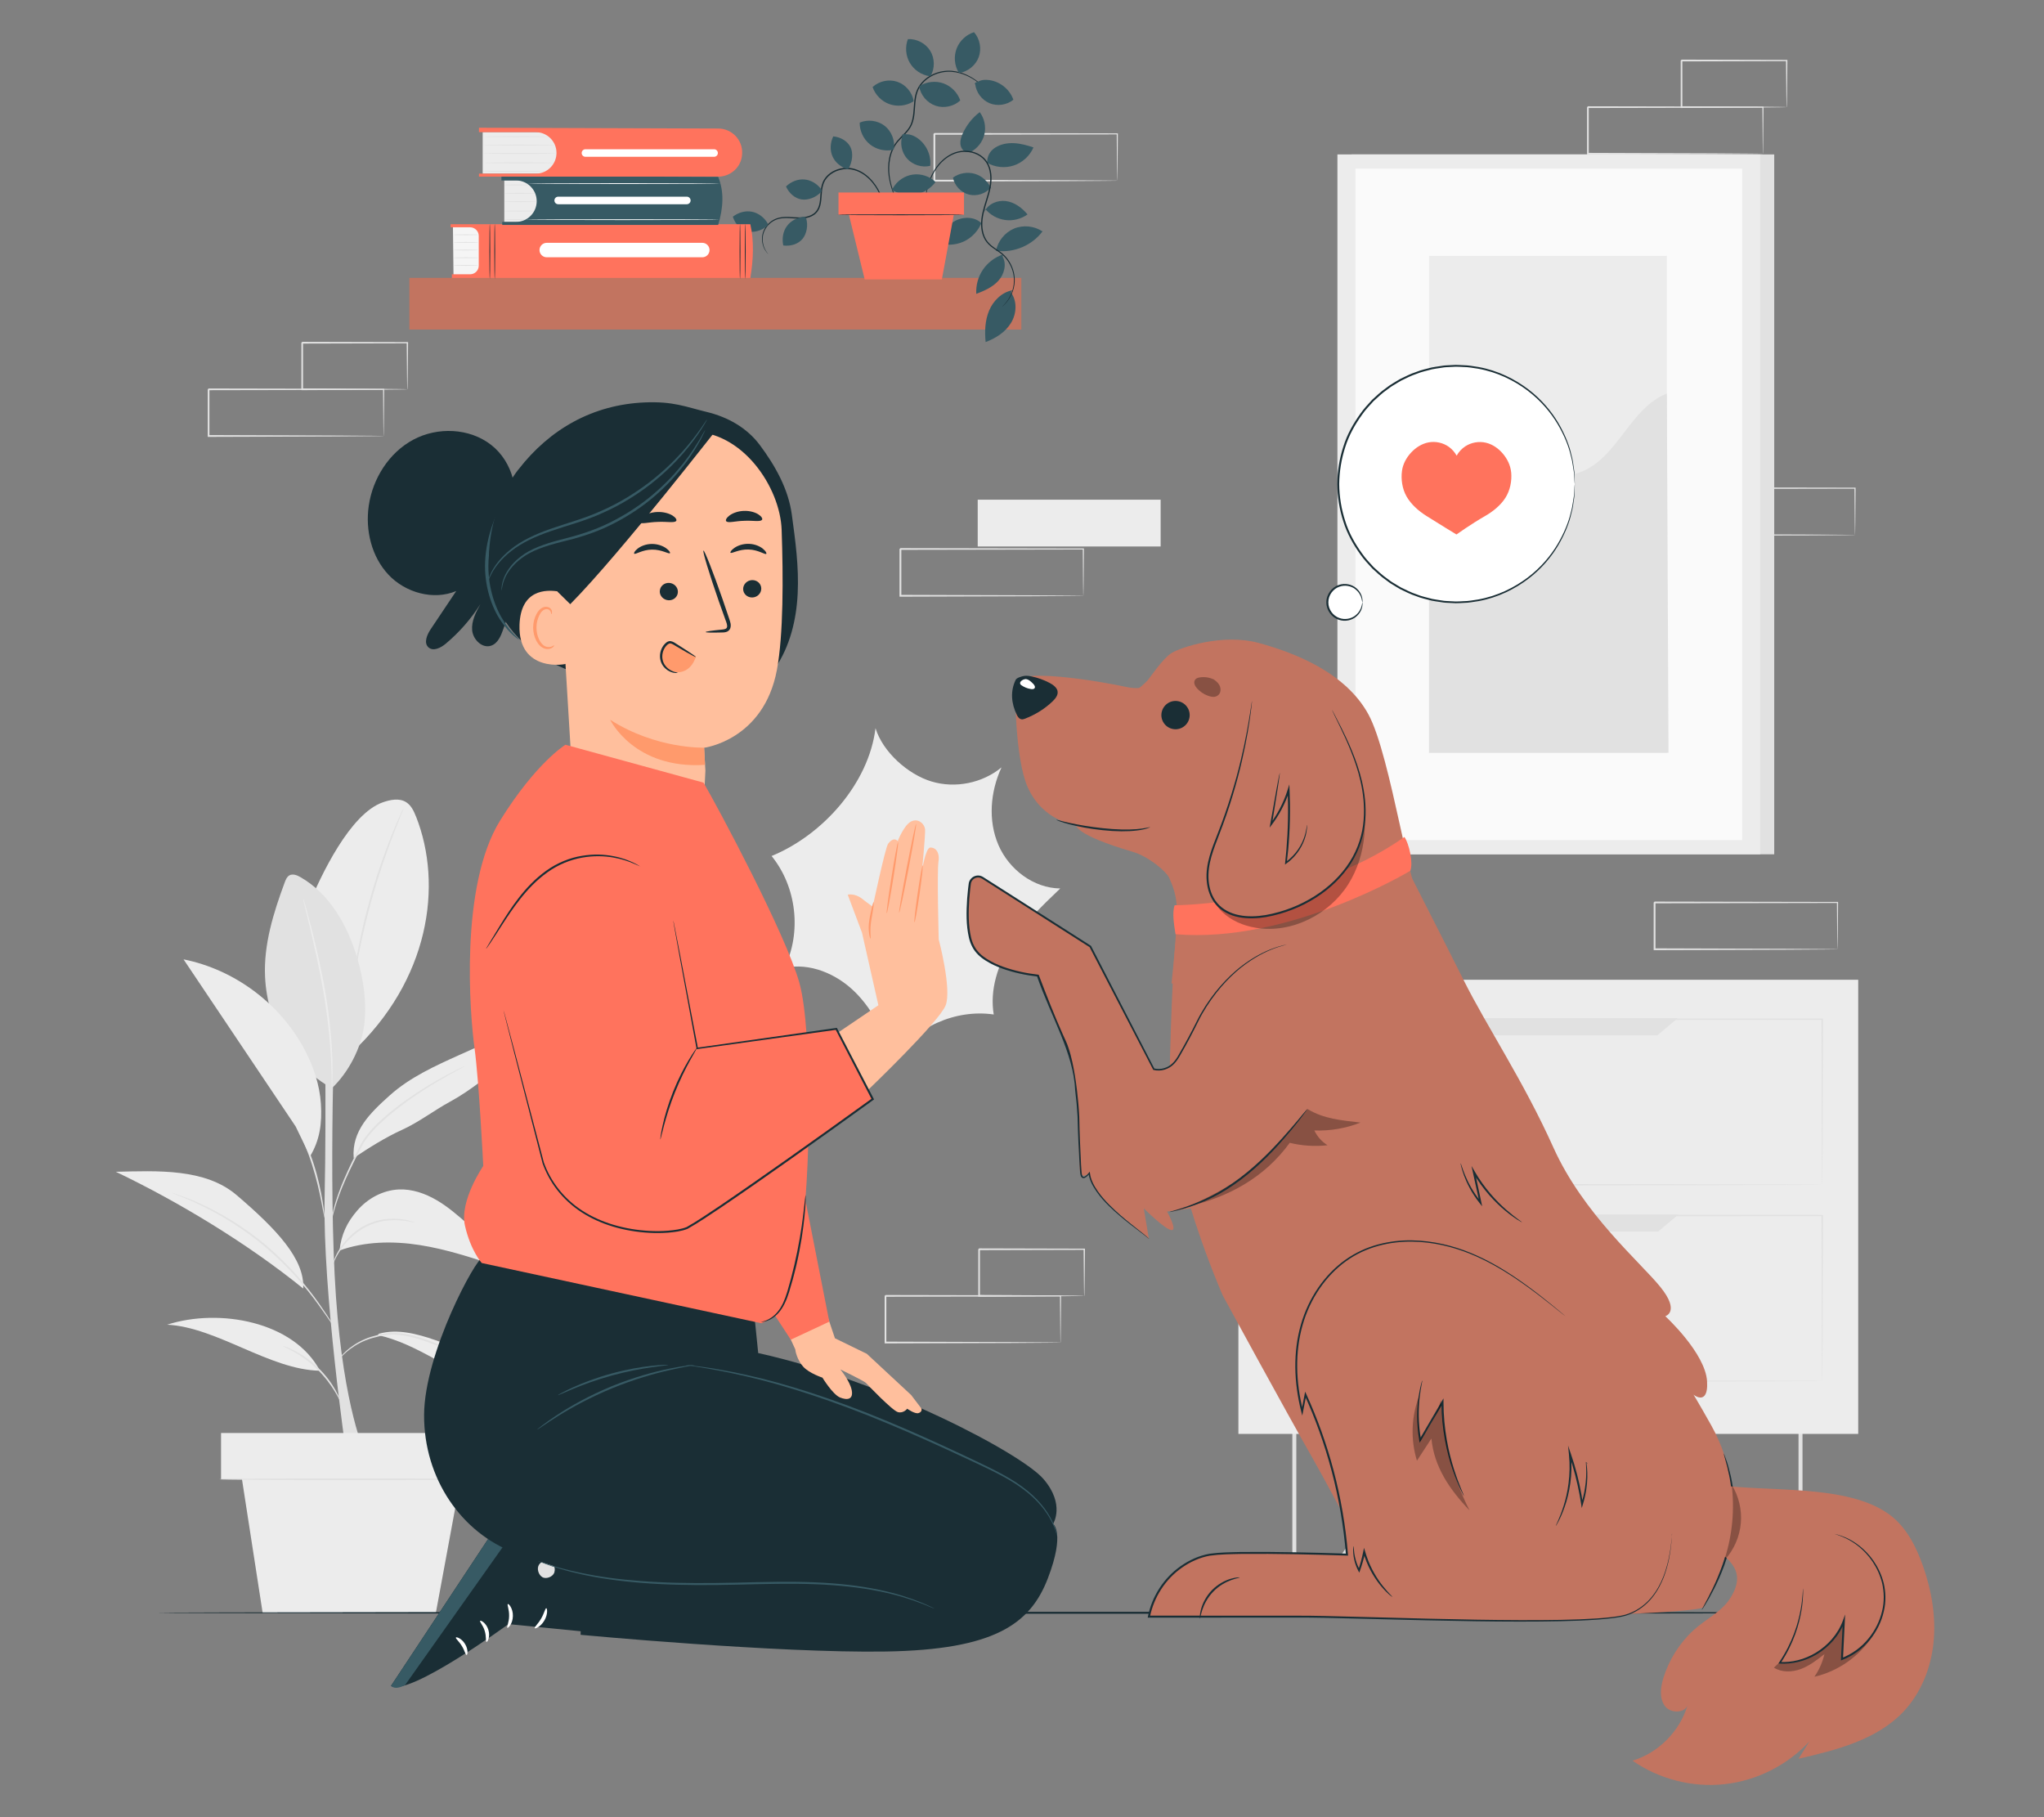 <?xml version="1.0" encoding="UTF-8"?>
<svg id="Layer_2" data-name="Layer 2" xmlns="http://www.w3.org/2000/svg" viewBox="0 0 540 480">
  <rect x="0" y="0" width="540" height="480" fill="#808080" stroke="none"/>
  <defs>
    <style>
      .cls-1 {
        fill: #ff735d;
      }

      .cls-1, .cls-2, .cls-3, .cls-4, .cls-5, .cls-6, .cls-7, .cls-8, .cls-9, .cls-10, .cls-11, .cls-12, .cls-13 {
        stroke-width: 0px;
      }

      .cls-2 {
        fill: #375a64;
      }

      .cls-3 {
        fill: #e1e1e1;
      }

      .cls-4 {
        fill: #ececec;
      }

      .cls-6 {
        fill: #f5f5f5;
      }

      .cls-7 {
        fill: none;
      }

      .cls-8 {
        fill: #1a2e35;
      }

      .cls-9 {
        fill: #fff;
      }

      .cls-14 {
        opacity: .3;
      }

      .cls-10 {
        fill: #fafafa;
      }

      .cls-11 {
        fill: #c27460;
      }

      .cls-12 {
        fill: #ff9a6c;
      }

      .cls-13 {
        fill: #ffbf9d;
      }
    </style>
  </defs>
  <g id="Layer_1-2" data-name="Layer 1">
    <g>
      <g>
        <path class="cls-3" d="m490.07,141.3s0-.08-.01-.22c0-.17,0-.37-.02-.63,0-.58-.02-1.39-.04-2.43-.02-2.13-.05-5.2-.08-9.07l.15.14c-11.03.02-28.58.06-48.32.09.11-.11-.25.24.24-.24h0v.79s0,.79,0,.79c0,.53,0,1.05,0,1.58,0,1.05,0,2.09,0,3.12,0,2.06,0,4.09,0,6.08l-.24-.23c13.76.04,25.8.08,34.44.11,4.3.03,7.75.05,10.17.07,1.17.01,2.09.02,2.75.03.3,0,.53.01.72.01.16,0,.25.01.25.02,0,0-.07.01-.22.02-.18,0-.41,0-.69.01-.64,0-1.55.02-2.7.03-2.4.02-5.83.04-10.11.07-8.68.03-20.78.06-34.61.11h-.24s0-.23,0-.23c0-1.99,0-4.02,0-6.08,0-1.03,0-2.07,0-3.12,0-.52,0-1.05,0-1.58v-1.56h0v-.02h0c.49-.48.14-.14.25-.24,19.74.04,37.29.07,48.32.09h.15s0,.15,0,.15c-.04,3.9-.06,7-.08,9.15-.02,1.03-.03,1.83-.04,2.4,0,.25-.01.45-.02.61,0,.14,0,.2-.02.2Z"/>
        <g>
          <g>
            <path class="cls-3" d="m91.44,383.8s-6.2-42.63-5.68-67.43c.52-24.8-.03-52.7-.03-52.7h2.86s-1.93,49.23.17,78.92c2.1,29.67,7.65,41.21,7.65,41.21h-4.96"/>
            <path class="cls-4" d="m109.91,215.71c-.57-1.46-1.28-2.97-2.6-3.81-1.81-1.15-4.19-.67-6.21.04-8.63,3.05-16.28,19.15-19.77,27.61l11.46,38.62c20.69-19.19,24.27-44.37,17.13-62.46Z"/>
            <path class="cls-3" d="m106.64,213.46s-.04.18-.17.5c-.15.37-.33.84-.56,1.41-.5,1.22-1.21,2.98-2.05,5.18-1.69,4.39-3.84,10.52-5.76,17.42-1.91,6.91-3.23,13.27-4.05,17.9-.41,2.31-.72,4.19-.91,5.49-.1.61-.18,1.1-.24,1.49-.06.34-.1.52-.12.52-.02,0,0-.18.02-.53.04-.4.09-.89.16-1.51.14-1.31.4-3.2.76-5.52.73-4.65,2-11.04,3.92-17.97,1.93-6.93,4.13-13.06,5.9-17.42.88-2.18,1.64-3.93,2.19-5.13.26-.56.47-1.01.64-1.37.15-.31.24-.47.25-.47Z"/>
            <path class="cls-3" d="m87.69,287.43c-10.74-5.94-17.07-17.1-17.66-29.36-.41-8.57,2.22-16.98,5.2-25.02.26-.7.57-1.45,1.21-1.82.9-.51,2.03-.06,2.93.46,7.81,4.44,12.54,12.92,15.05,21.54,1.67,5.74,2.54,11.79,1.77,17.71-.77,5.93-4.16,12.37-8.5,16.49"/>
            <path class="cls-4" d="m87.69,287.43s-.03-.18-.04-.52c0-.39-.02-.88-.03-1.48,0-1.29-.06-3.15-.16-5.44-.21-4.59-.81-10.92-1.99-17.84-1.19-6.92-2.64-13.11-3.7-17.59-.53-2.19-.96-3.99-1.27-5.3-.13-.59-.24-1.06-.33-1.45-.07-.33-.1-.51-.08-.51.02,0,.08.16.18.49.11.38.25.85.42,1.42.35,1.24.84,3.04,1.42,5.27,1.15,4.46,2.65,10.65,3.84,17.59,1.19,6.94,1.74,13.3,1.86,17.91.06,2.3.06,4.17.01,5.46-.02.6-.04,1.09-.06,1.48-.02.34-.04.52-.05.52Z"/>
            <path class="cls-4" d="m99.81,352.65c10.57,2.32,19.28,9.78,29.48,13.41,6.75,2.4,14.38,3.25,19.77,7.97-1.29-3.26-4.36-5.44-7.34-7.3-8.39-5.24-17.37-9.53-26.72-12.75-4.8-1.66-10.01-3.04-14.89-1.68"/>
            <path class="cls-4" d="m84.52,362.07c-13.24-.21-27.18-11.49-40.36-12.16,13.79-4.45,33.54-.82,40.36,12.16"/>
            <path class="cls-4" d="m89.69,330.31c6.72-2.42,14.11-2.54,21.17-1.44,7.06,1.1,13.88,3.36,20.66,5.62-.68-4.59-4.4-8.05-7.89-11.11-2.63-2.3-5.28-4.62-8.3-6.38-3.02-1.76-6.46-2.96-9.95-2.81-4.21.18-8.22,2.35-10.98,5.54-2.76,3.18-4.25,6.39-4.7,10.58"/>
            <path class="cls-4" d="m62.52,315.69c-8.33-7.12-20.96-6.42-31.92-6.17,16.84,8.05,34.99,19.09,49.5,30.84.45-7.75-7.05-15.68-17.58-24.67Z"/>
            <path class="cls-4" d="m93.44,305.87c4.19-2.79,8.43-5.46,12.82-7.45,4.39-1.99,8.48-5.17,12.72-7.46,5.49-2.98,10.25-7.11,15.3-10.8,5.04-3.69,10.58-7.02,16.75-7.99-5.03-1.04-10.29-.47-15.25.88-4.96,1.35-9.67,3.47-14.35,5.58-6.5,2.93-13.12,5.93-18.43,10.68-5.31,4.75-10.12,9.45-9.56,16.56"/>
            <path class="cls-3" d="m129.04,362.07s-.15-.05-.42-.18c-.31-.16-.69-.36-1.16-.6-1-.53-2.43-1.32-4.23-2.22-.89-.47-1.88-.96-2.95-1.47-1.06-.53-2.22-1.05-3.44-1.58-2.44-1.04-5.18-2.13-8.15-2.84-2.97-.73-5.93-.89-8.49-.21-1.29.31-2.51.62-3.6,1.07-1.09.44-2.06.96-2.9,1.49-1.7,1.07-2.88,2.2-3.65,3.02-.77.82-1.14,1.32-1.17,1.3-.01,0,.07-.14.24-.39.17-.25.43-.6.8-1.03.73-.86,1.9-2.05,3.61-3.17.85-.56,1.83-1.11,2.94-1.57,1.1-.48,2.35-.81,3.65-1.14,2.62-.72,5.7-.56,8.7.18,3.02.72,5.77,1.83,8.22,2.9,1.22.54,2.38,1.08,3.44,1.62,1.07.52,2.05,1.03,2.94,1.52,1.79.95,3.2,1.78,4.17,2.36.44.27.81.49,1.11.68.25.16.38.25.37.26Z"/>
            <path class="cls-3" d="m74.64,355.51s.31.06.83.24c.53.18,1.27.5,2.16.94,1.78.88,4.13,2.38,6.33,4.49,2.19,2.12,3.79,4.4,4.74,6.14.48.87.82,1.6,1.02,2.12.21.52.31.81.28.82-.08.03-.57-1.09-1.59-2.77-1.01-1.68-2.62-3.89-4.77-5.97-2.16-2.07-4.43-3.59-6.15-4.53-1.72-.95-2.86-1.4-2.83-1.48Z"/>
            <path class="cls-3" d="m45.35,315.02s.2.04.56.17c.41.15.94.33,1.59.57.71.26,1.54.57,2.51.92.98.36,2.04.9,3.24,1.43,4.77,2.16,11.11,5.81,17.24,10.98,3.02,2.63,5.75,5.3,8.04,7.92,2.28,2.62,4.2,5.08,5.71,7.23,1.51,2.14,2.66,3.92,3.44,5.16.37.58.67,1.05.91,1.42.21.33.31.5.29.51-.01,0-.14-.15-.37-.46-.23-.31-.57-.77-.98-1.37-.83-1.2-2.02-2.96-3.56-5.07-1.53-2.12-3.48-4.55-5.76-7.13-2.29-2.58-5.02-5.23-8.02-7.84-6.09-5.14-12.36-8.81-17.07-11.04-1.19-.55-2.23-1.1-3.2-1.49-.95-.38-1.77-.72-2.47-1-.64-.27-1.15-.48-1.56-.65-.35-.15-.54-.24-.53-.26Z"/>
            <path class="cls-3" d="m109.56,322.87s-.39-.02-1.06-.14c-.36-.07-.77-.14-1.22-.22-.47-.09-1.03-.09-1.63-.16-2.38-.17-5.85.02-9.1,1.8-1.64.83-3.02,1.95-4.14,3.07-1.14,1.11-2.01,2.28-2.66,3.29-1.33,2.03-1.74,3.5-1.82,3.47-.03,0,.05-.38.27-1.03.24-.64.62-1.57,1.27-2.62.63-1.06,1.48-2.26,2.64-3.42,1.13-1.17,2.54-2.33,4.23-3.18,3.35-1.83,6.94-1.97,9.35-1.71.61.08,1.17.11,1.64.23.45.11.85.21,1.21.31.66.17,1.02.28,1.02.32Z"/>
            <path class="cls-3" d="m122.87,281.58s-.17.12-.5.31c-.38.21-.87.47-1.48.8-1.28.69-3.13,1.71-5.38,3.04-2.24,1.34-4.87,2.99-7.67,4.99-2.79,2.01-5.79,4.34-8.56,7.17-1.37,1.43-2.63,2.92-3.5,4.53-.87,1.67-1.7,3.28-2.46,4.82-1.53,3.09-2.78,5.93-3.68,8.37-.9,2.44-1.46,4.48-1.79,5.9-.34,1.42-.46,2.22-.51,2.21-.02,0,0-.2.05-.59.05-.38.13-.94.27-1.66.28-1.44.79-3.5,1.66-5.97.87-2.47,2.09-5.34,3.6-8.45.75-1.56,1.58-3.17,2.44-4.84.91-1.69,2.19-3.2,3.57-4.65,2.8-2.87,5.83-5.2,8.65-7.2,2.83-1.99,5.49-3.62,7.75-4.92,2.27-1.29,4.15-2.27,5.46-2.91.62-.3,1.13-.54,1.52-.72.35-.16.54-.24.54-.22Z"/>
            <path class="cls-3" d="m85.74,321.67s-.12-.39-.26-1.12c-.15-.82-.35-1.84-.58-3.06-.5-2.58-1.28-6.13-2.5-9.94-1.22-3.81-2.7-7.13-3.78-9.53-.51-1.13-.95-2.08-1.29-2.83-.3-.67-.45-1.05-.42-1.06.03-.01.24.34.59.98.35.65.85,1.59,1.43,2.77,1.16,2.36,2.7,5.68,3.93,9.52,1.24,3.84,1.96,7.42,2.38,10.02.21,1.3.36,2.36.43,3.09.08.73.11,1.14.08,1.14Z"/>
            <path class="cls-4" d="m84.78,291.55c-.33-5-1.96-9.86-4.31-14.29-6.43-12.15-18.5-21.16-31.98-23.85,9.87,14.71,19.74,29.42,29.61,44.13l3.82,7.88c2.61-4.28,3.19-8.86,2.86-13.86Z"/>
          </g>
          <g>
            <rect class="cls-4" x="58.4" y="378.52" width="68.85" height="12.2"/>
            <polygon class="cls-4" points="63.55 388.31 69.41 426.17 115.12 426.17 122.12 388.31 63.55 388.31"/>
            <path class="cls-3" d="m127.22,390.74c0,.13-15.53.24-34.68.24s-34.69-.11-34.69-.24,15.53-.24,34.69-.24,34.68.11,34.68.24Z"/>
          </g>
        </g>
        <path class="cls-4" d="m263.77,223.19c-2.79-6.47-2.14-14.1.82-20.49-5.05,4.17-12.22,5.61-18.48,3.73-6.27-1.88-12.9-7.83-14.81-14.09-1.78,14.57-13.88,28.2-27.46,33.77,6.62,8.12,8,20.15,3.39,29.56,6.71-1.47,13.82,1.57,18.69,6.41,4.87,4.84,7.83,11.27,10.13,17.75,5.63-8.52,16.38-13.33,26.48-11.86-1.08-6.46,1.06-13.12,4.56-18.65,3.5-5.53,8.28-10.11,13.02-14.64-7.04-.06-13.55-5.02-16.34-11.48Z"/>
        <g>
          <rect class="cls-3" x="357.05" y="40.79" width="111.68" height="184.87"/>
          <rect class="cls-4" x="353.33" y="40.79" width="111.68" height="184.87"/>
          <rect class="cls-10" x="358.09" y="44.54" width="102.17" height="177.37"/>
          <g>
            <rect class="cls-4" x="377.54" y="67.58" width="62.83" height="131.28"/>
            <path class="cls-3" d="m377.54,152.4c-.15-12.26,10.88-24.23,23.02-25.95,5.79-.82,11.94.33,17.35-1.89,9.66-3.96,12.73-16.79,22.45-20.6l.44,94.88h-63.27v-46.45Z"/>
          </g>
        </g>
        <g>
          <rect class="cls-4" x="258.3" y="131.99" width="48.33" height="12.36"/>
          <path class="cls-3" d="m286.2,157.36s0-.08-.01-.22c0-.17,0-.37-.02-.63,0-.58-.02-1.39-.04-2.43-.02-2.13-.05-5.2-.08-9.07l.15.14c-11.03.02-28.58.06-48.32.09.11-.11-.25.24.24-.24h0v.79s0,.79,0,.79c0,.53,0,1.05,0,1.58,0,1.05,0,2.09,0,3.12,0,2.06,0,4.09,0,6.08l-.24-.23c13.76.04,25.8.08,34.44.11,4.3.03,7.75.05,10.17.07,1.17.01,2.09.02,2.75.03.3,0,.53.01.72.01.16,0,.25.01.25.02,0,0-.07.01-.22.02-.18,0-.41,0-.69.01-.64,0-1.55.02-2.7.03-2.4.02-5.83.04-10.11.07-8.68.03-20.78.06-34.61.11h-.24s0-.23,0-.23c0-1.99,0-4.02,0-6.08,0-1.03,0-2.07,0-3.12,0-.52,0-1.05,0-1.58v-1.56h0v-.02h0c.49-.48.14-.14.25-.24,19.74.04,37.29.07,48.32.09h.15s0,.15,0,.15c-.04,3.9-.06,7-.08,9.15-.02,1.03-.03,1.83-.04,2.4,0,.25-.01.45-.02.61,0,.14,0,.2-.02.2Z"/>
        </g>
        <path class="cls-3" d="m485.44,250.73s0-.08-.01-.22c0-.17,0-.37-.02-.63,0-.58-.02-1.39-.04-2.43-.02-2.13-.05-5.2-.08-9.07l.15.14c-11.03.02-28.58.06-48.32.09.11-.11-.25.24.24-.24h0v.79s0,.79,0,.79c0,.53,0,1.05,0,1.58,0,1.05,0,2.09,0,3.12,0,2.06,0,4.09,0,6.08l-.24-.23c13.76.04,25.8.08,34.44.11,4.3.03,7.75.05,10.17.07,1.17.01,2.09.02,2.75.03.3,0,.53.01.72.01.16,0,.25.01.25.02,0,0-.07.01-.22.02-.18,0-.41,0-.69.01-.64,0-1.55.02-2.7.03-2.4.02-5.83.04-10.11.07-8.68.03-20.78.06-34.61.11h-.24s0-.23,0-.23c0-1.99,0-4.02,0-6.08,0-1.03,0-2.07,0-3.12,0-.52,0-1.05,0-1.58v-1.56h0v-.02h0c.49-.48.14-.14.25-.24,19.74.04,37.29.07,48.32.09h.15s0,.15,0,.15c-.04,3.9-.06,7-.08,9.15-.02,1.03-.03,1.83-.04,2.4,0,.25-.01.45-.02.61,0,.14,0,.2-.02.2Z"/>
        <path class="cls-3" d="m295.17,47.71s0-.08-.01-.22c0-.17,0-.37-.02-.63,0-.58-.02-1.39-.04-2.43-.02-2.13-.05-5.2-.08-9.07l.15.14c-11.03.02-28.58.06-48.32.09.11-.11-.25.24.24-.24h0v.79s0,.79,0,.79c0,.53,0,1.05,0,1.58,0,1.05,0,2.09,0,3.12,0,2.06,0,4.09,0,6.08l-.24-.23c13.76.04,25.8.08,34.44.11,4.3.03,7.75.05,10.17.07,1.17.01,2.09.02,2.75.03.3,0,.53.01.72.01.16,0,.25.01.25.02,0,0-.07.01-.22.02-.18,0-.41,0-.69.01-.64,0-1.55.02-2.7.03-2.4.02-5.83.04-10.11.07-8.68.03-20.78.06-34.61.11h-.24s0-.23,0-.23c0-1.99,0-4.02,0-6.08,0-1.03,0-2.07,0-3.12,0-.52,0-1.05,0-1.58v-1.56h0v-.02h0c.49-.48.14-.14.25-.24,19.74.04,37.29.07,48.32.09h.15s0,.15,0,.15c-.04,3.9-.06,7-.08,9.15-.02,1.03-.03,1.83-.04,2.4,0,.25-.01.45-.02.61,0,.14,0,.2-.02.2Z"/>
        <g>
          <path class="cls-3" d="m465.74,40.6s0-.08-.01-.22c0-.16,0-.37-.02-.63,0-.58-.02-1.39-.03-2.42-.02-2.13-.05-5.18-.08-9.03l.14.14c-10.56.02-27.35.05-46.24.09.1-.11-.24.24.23-.24h0v1.58c0,.53,0,1.05,0,1.57,0,1.04,0,2.08,0,3.11,0,2.05,0,4.08,0,6.06l-.23-.23c13.17.04,24.69.08,32.95.11,4.12.03,7.42.05,9.73.07,1.12.01,2,.02,2.63.03.28,0,.51.01.69.01.16,0,.24.01.24.02s-.07.01-.21.02c-.17,0-.39,0-.66.01-.62,0-1.48.02-2.58.03-2.29.02-5.58.04-9.67.07-8.3.03-19.88.06-33.11.11h-.23s0-.23,0-.23c0-1.98,0-4,0-6.06,0-1.03,0-2.06,0-3.11,0-.52,0-1.05,0-1.57v-.79s0-.4,0-.4v-.37h0v-.02h0c.47-.48.13-.13.24-.24,18.89.04,35.68.07,46.24.09h.14s0,.14,0,.14c-.03,3.89-.06,6.97-.08,9.12-.02,1.02-.03,1.82-.03,2.39,0,.25-.01.45-.01.61,0,.13,0,.2-.01.2Z"/>
          <path class="cls-3" d="m472.01,28.29s-.01-.09-.02-.23c0-.18-.01-.39-.02-.65-.01-.61-.02-1.43-.04-2.47-.02-2.16-.05-5.21-.09-8.96l.17.17c-7.2.02-16.99.04-27.78.07-.21.21.28-.29.23-.24h0v1.61c0,.54,0,1.07,0,1.6,0,1.06,0,2.1,0,3.13,0,2.06,0,4.06,0,5.97l-.22-.23c8.02.04,14.93.08,19.87.11,2.44.03,4.4.05,5.79.06.65.01,1.17.02,1.56.03.36,0,.55.02.56.03,0,0-.16.02-.5.03-.38,0-.88.02-1.51.03-1.38.01-3.32.04-5.74.06-4.99.03-11.94.06-20.03.11h-.22s0-.23,0-.23c0-1.91,0-3.91,0-5.97,0-1.03,0-2.08,0-3.13,0-.53,0-1.06,0-1.6v-.8s0-.4,0-.4v-.38h0v-.02h0c-.05.05.45-.45.24-.24,10.79.03,20.58.05,27.78.07h.17s0,.17,0,.17c-.04,3.79-.07,6.88-.09,9.06-.02,1.02-.03,1.83-.04,2.43-.01.55-.02.83-.04.82Z"/>
        </g>
        <g>
          <path class="cls-3" d="m280.17,354.6s0-.08-.01-.22c0-.16,0-.37-.02-.63,0-.58-.02-1.39-.03-2.42-.02-2.13-.05-5.18-.08-9.03l.14.14c-10.56.02-27.35.05-46.24.09.1-.11-.24.24.23-.24h0v1.58c0,.53,0,1.05,0,1.57,0,1.04,0,2.08,0,3.11,0,2.05,0,4.08,0,6.06l-.23-.23c13.17.04,24.69.08,32.95.11,4.12.03,7.42.05,9.73.07,1.12.01,2,.02,2.63.03.28,0,.51.01.69.01.16,0,.24.01.24.02s-.07.01-.21.02c-.17,0-.39,0-.66.01-.62,0-1.48.02-2.58.03-2.29.02-5.58.04-9.67.07-8.3.03-19.88.06-33.11.11h-.23s0-.23,0-.23c0-1.98,0-4,0-6.06,0-1.03,0-2.06,0-3.11,0-.52,0-1.05,0-1.57v-.79s0-.4,0-.4v-.37h0v-.02h0c.47-.48.13-.13.24-.24,18.89.04,35.68.07,46.24.09h.14s0,.14,0,.14c-.03,3.89-.06,6.97-.08,9.12-.02,1.02-.03,1.82-.03,2.39,0,.25-.01.45-.01.61,0,.13,0,.2-.01.2Z"/>
          <path class="cls-3" d="m286.44,342.29s-.01-.09-.02-.23c0-.18-.01-.39-.02-.65-.01-.61-.02-1.43-.04-2.47-.02-2.16-.05-5.21-.09-8.96l.17.17c-7.2.02-16.99.04-27.78.07-.21.21.28-.29.23-.24h0v1.61c0,.54,0,1.07,0,1.6,0,1.06,0,2.1,0,3.13,0,2.06,0,4.06,0,5.97l-.22-.23c8.02.04,14.93.08,19.87.11,2.44.03,4.4.05,5.79.06.65.01,1.17.02,1.56.03.36,0,.55.02.56.03,0,0-.16.02-.5.03-.38,0-.88.02-1.51.03-1.38.01-3.32.04-5.74.06-4.99.03-11.94.06-20.03.11h-.22s0-.23,0-.23c0-1.91,0-3.91,0-5.97,0-1.03,0-2.08,0-3.13,0-.53,0-1.06,0-1.6v-.8s0-.4,0-.4v-.38h0v-.02h0c-.05.05.45-.45.24-.24,10.79.03,20.58.05,27.78.07h.17s0,.17,0,.17c-.04,3.79-.07,6.88-.09,9.06-.02,1.02-.03,1.83-.04,2.43-.01.55-.02.83-.04.82Z"/>
        </g>
        <g>
          <path class="cls-3" d="m101.34,115.14s0-.08-.01-.22c0-.16,0-.37-.02-.63,0-.58-.02-1.39-.03-2.42-.02-2.13-.05-5.18-.08-9.03l.14.14c-10.56.02-27.35.05-46.24.09.1-.11-.24.24.23-.24h0v1.58c0,.53,0,1.05,0,1.57,0,1.04,0,2.08,0,3.11,0,2.05,0,4.08,0,6.06l-.23-.23c13.17.04,24.69.08,32.95.11,4.12.03,7.42.05,9.73.07,1.12.01,2,.02,2.63.03.28,0,.51.01.69.01.16,0,.24.01.24.02s-.07.01-.21.02c-.17,0-.39,0-.66.01-.62,0-1.48.02-2.58.03-2.29.02-5.58.04-9.67.07-8.3.03-19.88.06-33.11.11h-.23s0-.23,0-.23c0-1.98,0-4,0-6.06,0-1.03,0-2.06,0-3.11,0-.52,0-1.05,0-1.57v-.79s0-.4,0-.4v-.37h0v-.02h0c.47-.48.13-.13.24-.24,18.89.04,35.68.07,46.24.09h.14s0,.14,0,.14c-.03,3.89-.06,6.97-.08,9.12-.02,1.02-.03,1.82-.04,2.39,0,.25-.01.45-.01.61,0,.13,0,.2-.01.2Z"/>
          <path class="cls-3" d="m107.61,102.83s-.01-.09-.02-.23c0-.18-.01-.39-.02-.65-.01-.61-.02-1.43-.04-2.47-.02-2.16-.05-5.21-.09-8.96l.17.17c-7.2.02-16.99.04-27.78.07-.21.21.28-.29.23-.24h0v1.61c0,.54,0,1.07,0,1.6,0,1.06,0,2.1,0,3.13,0,2.06,0,4.06,0,5.97l-.22-.23c8.02.04,14.93.08,19.87.11,2.44.03,4.4.05,5.79.06.65.01,1.17.02,1.56.03.36,0,.55.02.56.03,0,0-.16.02-.5.03-.38,0-.88.02-1.51.03-1.38.01-3.32.04-5.74.06-4.99.03-11.94.06-20.03.11h-.22s0-.23,0-.23c0-1.91,0-3.91,0-5.97,0-1.03,0-2.08,0-3.13,0-.53,0-1.06,0-1.6v-.8s0-.4,0-.4v-.38h0v-.02h0c-.05.05.45-.45.24-.24,10.79.03,20.58.05,27.78.07h.17s0,.17,0,.17c-.04,3.79-.07,6.88-.09,9.06-.02,1.02-.03,1.83-.04,2.43-.01.55-.02.83-.04.82Z"/>
        </g>
        <g>
          <g>
            <path class="cls-3" d="m345.49,422.25c-.39,0-.79-.05-1.19-.17-1.75-.49-2.88-1.92-2.88-3.64v-44.29h1.05v44.29c0,1.54,1.15,2.41,2.13,2.69.98.28,2.44.14,3.34-1.16l31.89-46.1.88.54-31.89,46.1c-.77,1.11-2,1.73-3.32,1.73Z"/>
            <path class="cls-3" d="m472.12,422.25c-1.32,0-2.55-.62-3.32-1.73l-31.89-46.1.88-.54,31.89,46.1c.89,1.29,2.36,1.43,3.34,1.16.98-.27,2.13-1.14,2.13-2.69v-44.29h1.05v44.29c0,1.72-1.13,3.15-2.88,3.64-.4.11-.8.17-1.19.17Z"/>
            <rect class="cls-4" x="327.17" y="258.8" width="163.75" height="119.96"/>
          </g>
          <path class="cls-3" d="m481.4,312.93s-.01-.27-.02-.77c0-.52-.01-1.26-.02-2.24-.01-1.97-.03-4.87-.05-8.62-.02-7.5-.06-18.41-.1-32.09l.19.17c-34.94.02-87.03.05-145.08.09h0l.29-.26c0,15.2,0,29.93,0,43.72l-.28-.25c41.76.05,77.99.09,103.8.12,12.91.03,23.22.05,30.31.07,3.54.01,6.27.02,8.14.03.92,0,1.62.01,2.11.02.48,0,.73.02.73.02,0,0-.23.01-.69.02-.48,0-1.17,0-2.08.02-1.85,0-4.57.02-8.08.03-7.08.02-17.36.04-30.25.07-25.86.03-62.16.07-104,.12h-.28s0-.25,0-.25c0-13.78,0-28.52,0-43.72v-.26h.3c58.05.04,110.14.07,145.08.09h.19s0,.17,0,.17c-.04,13.72-.08,24.66-.1,32.19-.02,3.73-.04,6.62-.05,8.58,0,.96-.02,1.7-.02,2.21,0,.49-.02.74-.02.74Z"/>
          <path class="cls-3" d="m481.4,364.78s-.01-.27-.02-.77c0-.52-.01-1.26-.02-2.24-.01-1.97-.03-4.87-.05-8.62-.02-7.5-.06-18.41-.1-32.09l.19.17c-34.94.02-87.03.05-145.08.09h0l.29-.26c0,15.2,0,29.93,0,43.72l-.28-.25c41.76.05,77.99.09,103.8.12,12.91.03,23.22.05,30.31.07,3.54.01,6.27.02,8.14.03.92,0,1.62.01,2.11.02.48,0,.73.02.73.02,0,0-.23.01-.69.02-.48,0-1.17,0-2.08.02-1.85,0-4.57.02-8.08.03-7.08.02-17.36.04-30.25.07-25.86.03-62.16.07-104,.12h-.28s0-.25,0-.25c0-13.78,0-28.52,0-43.72v-.26h.3c58.05.04,110.14.07,145.08.09h.19v.17c-.04,13.72-.08,24.66-.1,32.19-.02,3.73-.04,6.62-.05,8.58,0,.96-.02,1.7-.02,2.21,0,.49-.02.74-.02.74Z"/>
          <polygon class="cls-3" points="379.12 268.96 383.83 273.47 437.86 273.47 443.23 268.96 379.12 268.96"/>
          <polygon class="cls-3" points="379.32 320.8 384.03 325.31 438.06 325.31 443.43 320.8 379.32 320.8"/>
        </g>
        <path class="cls-8" d="m505.43,426.01c0,.15-103.89.26-232,.26s-232.03-.12-232.03-.26,103.86-.26,232.03-.26,232,.12,232,.26Z"/>
        <g>
          <rect class="cls-11" x="108.15" y="73.4" width="161.68" height="13.65"/>
          <g>
            <g>
              <g>
                <path class="cls-2" d="m263.13,66.3c.47-2.59,2.32-4.88,4.74-5.91,2.43-1.02,5.36-.73,7.54.74-2.72,3.65-7.46,5.68-11.98,5.14"/>
                <path class="cls-2" d="m264.9,67.84c1.11,2,.39,4.62-1.14,6.32-1.53,1.7-3.7,2.65-5.84,3.46-.13-2.24.49-4.52,1.75-6.38,1.26-1.86,3.14-3.29,5.26-4.01"/>
                <path class="cls-2" d="m259.45,58.43c-.8,2.34-2.59,4.32-4.83,5.36-2.24,1.04-4.91,1.12-7.21.22,1.15-2.27,2.68-4.47,4.93-5.67,2.24-1.2,5.32-1.12,7.05.74"/>
                <path class="cls-2" d="m260.08,55.98c.89-2.1,3.43-3.18,5.69-2.87,2.26.31,4.23,1.77,5.69,3.53-1.69,1.21-3.84,1.75-5.9,1.47-2.06-.27-4-1.36-5.31-2.97"/>
                <path class="cls-2" d="m267.11,77.3c1.68,2.29,1.46,5.61-.03,8.03-1.49,2.42-4.03,4.03-6.69,5.02-.27-2.81-.17-5.73.93-8.33,1.1-2.6,3.35-4.83,6.12-5.34"/>
                <path class="cls-2" d="m261.86,49.91c-.72-1.89-2.36-3.41-4.31-3.99-1.94-.58-4.15-.2-5.79.99.4,2.11,2.1,3.93,4.18,4.47,2.08.55,4.45-.2,5.84-1.85"/>
                <path class="cls-2" d="m260.77,42.99c2.1,1.22,4.73,1.49,7.04.73,2.31-.76,4.26-2.55,5.22-4.78-1.65-.55-3.34-1.02-5.08-1.12-1.74-.09-3.53.22-5,1.15-1.47.93-2.14,2.28-2.18,4.01"/>
                <path class="cls-2" d="m256.3,40.21c1.86-.91,3.28-2.68,3.76-4.7.48-2.02.02-4.24-1.23-5.89-1.95,1.48-3.51,3.46-4.51,5.7-.37.84-.67,1.74-.6,2.66.07.91.59,1.84,1.45,2.17"/>
              </g>
              <path class="cls-8" d="m244.28,53.64s.02-.06.04-.17c.02-.13.05-.3.09-.51.08-.45.19-1.11.37-1.96.39-1.66.98-4.18,2.77-6.69.9-1.23,2.12-2.45,3.72-3.28,1.58-.85,3.58-1.19,5.53-.68.97.25,1.92.71,2.7,1.39.8.67,1.38,1.61,1.72,2.64.68,2.09.41,4.46-.21,6.7-.62,2.27-1.47,4.44-1.74,6.7-.13,1.12-.12,2.25.1,3.32.21,1.07.64,2.09,1.3,2.91.65.83,1.51,1.42,2.31,1.96.81.54,1.58,1.06,2.21,1.7,1.27,1.27,2.05,2.82,2.42,4.3.37,1.49.3,2.91.03,4.09-.27,1.19-.74,2.15-1.19,2.88-.93,1.46-1.75,2.02-1.71,2.06,0,0,.05-.03.14-.1.09-.08.23-.18.39-.34.33-.31.8-.81,1.28-1.54.48-.73.97-1.69,1.27-2.9.3-1.2.39-2.66.02-4.19-.36-1.52-1.14-3.13-2.45-4.45-1.28-1.36-3.22-2.08-4.47-3.66-1.26-1.58-1.58-3.83-1.32-6,.26-2.19,1.11-4.36,1.73-6.65.64-2.27.92-4.71.2-6.9-.36-1.08-.98-2.07-1.83-2.78-.83-.73-1.83-1.2-2.84-1.45-2.03-.53-4.12-.15-5.74.73-1.64.87-2.88,2.13-3.79,3.39-.91,1.28-1.49,2.58-1.9,3.75-.4,1.17-.64,2.21-.81,3.06-.16.85-.25,1.52-.31,1.97-.02.21-.04.38-.05.52,0,.12-.01.18,0,.18Z"/>
            </g>
            <g>
              <path class="cls-8" d="m202.94,67.1c.05-.03-.65-.6-1.15-2.05-.24-.72-.4-1.66-.23-2.72.16-1.05.71-2.22,1.69-3.14.49-.46,1.08-.86,1.76-1.14.68-.28,1.44-.41,2.23-.44,1.59-.08,3.31.29,5.16.07.91-.11,1.87-.36,2.68-.93.82-.56,1.39-1.48,1.64-2.46.53-1.96.17-4.09.95-5.99.38-.94,1.07-1.72,1.87-2.3.8-.59,1.74-.96,2.68-1.17,1.9-.44,3.83.03,5.37.92,1.55.9,2.74,2.18,3.63,3.49.9,1.32,1.49,2.71,1.85,4.02.72,2.63.96,4.86,1.18,6.37.1.74.18,1.32.24,1.75.03.18.05.33.07.45.02.1.03.15.04.15,0,0,0-.05,0-.16-.01-.12-.02-.27-.04-.46-.04-.43-.1-1.02-.18-1.76-.19-1.52-.38-3.75-1.08-6.42-.35-1.34-.94-2.76-1.85-4.11-.9-1.35-2.12-2.67-3.71-3.61-.8-.46-1.69-.82-2.64-1.01-.95-.19-1.97-.18-2.95.03-.98.21-1.96.6-2.81,1.22-.85.61-1.58,1.44-1.99,2.45-.82,2.03-.45,4.17-.96,6.03-.24.93-.75,1.76-1.5,2.28-.75.53-1.65.78-2.53.89-1.77.22-3.5-.14-5.13-.04-.82.04-1.61.18-2.32.48-.71.29-1.32.72-1.83,1.21-1.01.97-1.56,2.19-1.71,3.29-.16,1.1.03,2.07.29,2.79.26.73.61,1.24.86,1.56.25.32.42.45.42.45Z"/>
              <path class="cls-2" d="m216.98,50.62c-1.29,1.52-3.52,2.33-5.23,2.06-1.71-.27-3.27-1.57-4.1-3.43,1.4-1.32,3.17-1.99,4.88-1.84,1.71.14,3.34,1.1,4.48,2.64"/>
              <path class="cls-2" d="m212.95,57.59c.63,1.89.16,4.22-.96,5.54-1.12,1.32-3.04,1.97-5.06,1.71-.4-1.88-.05-3.74.97-5.13,1.01-1.38,2.68-2.28,4.59-2.46"/>
              <path class="cls-2" d="m202.73,59.6c-1.44,1.37-3.75,1.95-5.42,1.49-1.68-.45-3.08-1.91-3.71-3.85,1.53-1.16,3.37-1.64,5.05-1.31,1.68.33,3.2,1.45,4.18,3.1"/>
              <path class="cls-2" d="m224.16,44.55c1.04-1.7,1.31-4.18.51-5.72-.8-1.54-2.52-2.61-4.54-2.81-.81,1.74-.89,3.64-.22,5.22.67,1.58,2.1,2.82,3.91,3.43"/>
            </g>
            <g>
              <path class="cls-8" d="m261.26,24.47s-.02-.05-.08-.12c-.07-.09-.17-.21-.28-.34-.25-.3-.63-.72-1.15-1.23-1.05-1-2.72-2.42-5.2-3.37-1.23-.46-2.68-.78-4.24-.73-1.56.06-3.22.49-4.73,1.4-1.5.89-2.87,2.31-3.51,4.14-.64,1.83-.59,3.83-.8,5.79-.11.98-.3,1.94-.67,2.82-.37.87-.97,1.62-1.6,2.29-.64.68-1.32,1.31-1.91,2.01-.59.7-1.08,1.48-1.44,2.28-.72,1.61-.99,3.28-1.01,4.83-.03,1.56.21,3,.53,4.27.66,2.55,1.58,4.48,2.19,5.81.31.66.56,1.17.74,1.52.17.34.27.52.28.52.01,0-.07-.19-.22-.55-.17-.38-.39-.89-.68-1.54-.57-1.34-1.45-3.28-2.08-5.81-.31-1.26-.52-2.68-.48-4.21.03-1.52.31-3.16,1.01-4.71.35-.78.82-1.52,1.4-2.2.58-.68,1.26-1.31,1.91-2,.65-.69,1.28-1.47,1.67-2.39.39-.92.59-1.91.7-2.91.21-1.99.16-3.97.78-5.72.6-1.75,1.9-3.11,3.35-3.98,1.46-.89,3.07-1.31,4.58-1.38,1.52-.07,2.93.24,4.15.67,2.45.9,4.12,2.27,5.19,3.24.54.49.93.9,1.19,1.18.26.28.4.43.41.42Z"/>
              <path class="cls-2" d="m238.21,35.77c.42-.57.73-.29,1.45-.29.71,0,1.4.25,2.03.58,2.73,1.46,4.41,4.67,4.05,7.75-2.17.52-4.59-.23-6.08-1.89-1.49-1.66-1.97-4.15-1.22-6.25"/>
              <path class="cls-2" d="m257.47,22.32c.14-.7.54-.57,1.18-.88.64-.31,1.37-.38,2.08-.34,3.09.14,5.99,2.32,6.99,5.25-1.73,1.4-4.25,1.77-6.3.91-2.06-.86-3.57-2.9-3.79-5.12"/>
              <path class="cls-2" d="m235.97,49.58c1.1-1.87,3.08-3.19,5.23-3.47,2.15-.29,4.41.46,5.96,1.97-1.29,1.71-3.23,2.92-5.33,3.33-2.1.41-4.39-.17-6.22-1.27"/>
              <path class="cls-2" d="m235.91,39.58c-2.12.46-4.44-.11-6.13-1.48-1.68-1.38-2.69-3.54-2.66-5.71,2.14-.92,4.78-.58,6.61.86,1.83,1.44,2.79,3.92,2.4,6.22"/>
              <path class="cls-2" d="m241.21,26.85c-1.85,1.14-4.23,1.38-6.27.64-2.04-.74-3.71-2.44-4.41-4.5,1.71-1.58,4.31-2.14,6.52-1.39,2.21.75,3.94,2.77,4.33,5.07"/>
              <path class="cls-2" d="m243.01,22.68c1.85-1.14,4.23-1.38,6.27-.64,2.04.74,3.71,2.45,4.41,4.5-1.71,1.58-4.31,2.14-6.52,1.39-2.21-.75-3.94-2.77-4.33-5.07"/>
              <path class="cls-2" d="m245.6,20.13c-2.15-.31-4.13-1.64-5.23-3.52-1.1-1.88-1.29-4.25-.51-6.28,2.33-.12,4.68,1.11,5.9,3.1,1.22,1.99,1.25,4.65.09,6.67"/>
              <path class="cls-2" d="m253.24,19.1c-1.1-1.87-1.29-4.25-.51-6.28.78-2.03,2.52-3.66,4.59-4.32,1.55,1.74,2.05,4.35,1.26,6.55-.79,2.19-2.85,3.88-5.16,4.23"/>
            </g>
          </g>
          <g>
            <rect class="cls-1" x="221.52" y="50.85" width="33.16" height="5.88"/>
            <polygon class="cls-1" points="223.99 55.56 228.44 73.8 248.83 73.8 252.2 55.56 223.99 55.56"/>
            <path class="cls-8" d="m254.66,56.73c0,.06-7.48.12-16.7.12s-16.71-.05-16.71-.12,7.48-.12,16.71-.12,16.7.05,16.7.12Z"/>
          </g>
          <g>
            <g>
              <g>
                <polygon class="cls-6" points="119.81 72.79 119.66 59.66 126.81 59.66 127.05 72.79 119.81 72.79"/>
                <path class="cls-3" d="m126.39,62c0,.06-1.49.11-3.32.11s-3.32-.05-3.32-.11,1.49-.11,3.32-.11,3.32.05,3.32.11Z"/>
                <path class="cls-3" d="m126.39,64.02c0,.06-1.49.11-3.32.11s-3.32-.05-3.32-.11,1.49-.11,3.32-.11,3.32.05,3.32.11Z"/>
                <path class="cls-3" d="m126.39,66.05c0,.06-1.49.11-3.32.11s-3.32-.05-3.32-.11,1.49-.11,3.32-.11,3.32.05,3.32.11Z"/>
                <path class="cls-3" d="m126.39,68.08c0,.06-1.49.11-3.32.11s-3.32-.05-3.32-.11,1.49-.11,3.32-.11,3.32.05,3.32.11Z"/>
                <path class="cls-3" d="m126.39,70.1c0,.06-1.49.11-3.32.11s-3.32-.05-3.32-.11,1.49-.11,3.32-.11,3.32.05,3.32.11Z"/>
              </g>
              <path class="cls-1" d="m119.04,59.23h79.19c.98,4.35.84,9.13,0,14.19h-78.85v-.97h4.82c1.26,0,2.28-1.02,2.28-2.28v-7.85c0-1.26-1.02-2.28-2.28-2.28h-5.16v-.82Z"/>
              <path class="cls-8" d="m195.5,73.69c-.06,0-.11-3.26-.11-7.28s.05-7.28.11-7.28.11,3.26.11,7.28-.05,7.28-.11,7.28Z"/>
              <path class="cls-8" d="m130.7,73.69c-.06,0-.11-3.26-.11-7.28s.05-7.28.11-7.28.11,3.26.11,7.28-.05,7.28-.11,7.28Z"/>
              <path class="cls-8" d="m196.89,73.69c-.06,0-.11-3.26-.11-7.28s.05-7.28.11-7.28.11,3.26.11,7.28-.05,7.28-.11,7.28Z"/>
              <path class="cls-8" d="m129.4,73.69c-.06,0-.11-3.26-.11-7.28s.05-7.28.11-7.28.11,3.26.11,7.28-.05,7.28-.11,7.28Z"/>
              <path class="cls-9" d="m185.54,67.96h-41.1c-1.06,0-1.91-.86-1.91-1.91h0c0-1.06.86-1.91,1.91-1.91h41.1c1.06,0,1.91.86,1.91,1.91h0c0,1.06-.86,1.91-1.91,1.91Z"/>
            </g>
            <g>
              <path class="cls-4" d="m133.23,47.65v10.97h10.29v-10.97h-10.29Z"/>
              <path class="cls-2" d="m189.73,46.72c1.61,3.87,1.37,8.16,0,12.69h-57.05v-.79h3.63c3.03,0,5.48-2.46,5.48-5.48h0c0-3.03-2.46-5.48-5.48-5.48h-3.84v-1.17l57.25.23Z"/>
              <path class="cls-9" d="m139.3,48.49c0,.06,11.42.11,25.51.11s25.52-.05,25.52-.11-11.42-.11-25.52-.11-25.51.05-25.51.11Z"/>
              <path class="cls-9" d="m138.81,58.02c0,.06,11.49.11,25.65.11s25.65-.05,25.65-.11-11.48-.11-25.65-.11-25.65.05-25.65.11Z"/>
              <path class="cls-3" d="m133.23,53.28c0,.06,1.92.11,4.28.11s4.28-.05,4.28-.11-1.92-.11-4.28-.11-4.28.05-4.28.11Z"/>
              <path class="cls-3" d="m133.23,55.75c0,.06,1.75.11,3.91.11s3.91-.05,3.91-.11-1.75-.11-3.91-.11-3.91.05-3.91.11Z"/>
              <path class="cls-3" d="m133.17,58.01c0,.06,1.28.11,2.85.11s2.85-.05,2.85-.11-1.28-.11-2.85-.11-2.85.05-2.85.11Z"/>
              <path class="cls-3" d="m133.16,51.06c0,.06,1.84.11,4.12.11s4.12-.05,4.12-.11-1.84-.11-4.12-.11-4.12.05-4.12.11Z"/>
              <path class="cls-3" d="m133.23,48.84c0,.06,1.43.11,3.18.11s3.18-.05,3.18-.11-1.42-.11-3.18-.11-3.18.05-3.18.11Z"/>
            </g>
            <g>
              <path class="cls-4" d="m127.52,34.9v10.97h21.22v-10.97h-21.22Z"/>
              <path class="cls-1" d="m196.06,40.49c0,.1,0,.19-.01.29-.17,3.32-2.99,5.88-6.31,5.88h-63.2v-.79h15c3.03,0,5.48-2.46,5.48-5.48h0c0-3.03-2.45-5.48-5.48-5.48h-15v-1.17l63.22.21c3.57.01,6.44,2.97,6.31,6.54Z"/>
              <path class="cls-3" d="m127.52,40.53c0,.06,4.36.11,9.74.11s9.75-.05,9.75-.11-4.36-.11-9.75-.11-9.74.05-9.74.11Z"/>
              <path class="cls-3" d="m127.83,43.01c0,.06,4.13.11,9.22.11s9.22-.05,9.22-.11-4.13-.11-9.22-.11-9.22.05-9.22.11Z"/>
              <path class="cls-3" d="m127.52,45.27c0,.06,3.71.11,8.29.11s8.29-.05,8.29-.11-3.71-.11-8.29-.11-8.29.05-8.29.11Z"/>
              <path class="cls-3" d="m127.52,38.31c0,.06,4.27.11,9.54.11s9.55-.05,9.55-.11-4.27-.11-9.55-.11-9.54.05-9.54.11Z"/>
              <path class="cls-3" d="m127.83,36.09c0,.06,3.8.11,8.5.11s8.5-.05,8.5-.11-3.8-.11-8.5-.11-8.5.05-8.5.11Z"/>
            </g>
            <path class="cls-9" d="m147.47,53.95h33.98c.55,0,1-.45,1-1h0c0-.55-.45-1-1-1h-33.98c-.55,0-1,.45-1,1h0c0,.55.45,1,1,1Z"/>
            <path class="cls-9" d="m154.67,41.42h33.98c.55,0,1-.45,1-1h0c0-.55-.45-1-1-1h-33.98c-.55,0-1,.45-1,1h0c0,.55.45,1,1,1Z"/>
          </g>
        </g>
        <g>
          <g>
            <circle class="cls-9" cx="384.78" cy="127.87" r="31.25" transform="translate(39.33 340.17) rotate(-49.96)"/>
            <path class="cls-8" d="m416.03,127.87s-.03-.17-.05-.51c-.02-.36-.06-.85-.1-1.48-.02-.33-.04-.69-.07-1.09-.04-.4-.13-.83-.2-1.3-.15-.94-.29-2.03-.65-3.22-.55-2.41-1.68-5.26-3.47-8.28-1.8-3.01-4.39-6.14-7.91-8.81-3.51-2.64-7.95-4.88-13.07-5.79-1.28-.18-2.58-.45-3.92-.45-.67-.02-1.34-.09-2.02-.08-.68.04-1.36.07-2.05.11-.34.02-.69.02-1.04.07l-1.03.16c-.69.11-1.39.2-2.09.34-1.37.37-2.79.65-4.13,1.21-1.39.45-2.7,1.13-4.04,1.78-.65.36-1.28.77-1.93,1.15-.66.37-1.26.83-1.87,1.29-1.26.86-2.36,1.95-3.52,2.99-1.04,1.15-2.14,2.28-3.04,3.59-1.84,2.56-3.45,5.41-4.43,8.54-1.01,3.11-1.55,6.41-1.6,9.78.04,3.36.59,6.67,1.6,9.78.97,3.13,2.58,5.98,4.43,8.54.9,1.31,1.99,2.44,3.04,3.59,1.15,1.04,2.26,2.12,3.52,2.99.61.46,1.21.92,1.87,1.29.65.38,1.28.8,1.93,1.15,1.34.64,2.65,1.33,4.04,1.78,1.35.56,2.77.84,4.13,1.21.69.14,1.4.22,2.09.34l1.03.16c.34.05.69.04,1.04.07.69.04,1.37.07,2.05.11.68.01,1.35-.05,2.02-.08,1.34,0,2.64-.27,3.92-.45,5.12-.91,9.55-3.15,13.07-5.79,3.52-2.66,6.11-5.8,7.91-8.81,1.78-3.02,2.91-5.87,3.47-8.28.36-1.19.5-2.28.65-3.22.07-.47.16-.9.2-1.3.02-.4.05-.76.07-1.09.04-.63.08-1.13.1-1.48.03-.33.05-.51.05-.51,0,0,0,.17,0,.51-.01.36-.03.85-.05,1.49-.01.33-.03.7-.04,1.1-.03.4-.11.84-.18,1.31-.13.95-.26,2.05-.61,3.25-.53,2.43-1.64,5.32-3.41,8.38-1.79,3.05-4.38,6.24-7.94,8.95-3.54,2.69-8.02,4.98-13.21,5.92-1.3.19-2.61.46-3.98.47-.68.03-1.36.09-2.05.08-.69-.03-1.38-.07-2.08-.1-.35-.02-.7-.02-1.05-.07l-1.05-.16c-.7-.11-1.41-.2-2.12-.34-1.39-.37-2.83-.65-4.2-1.22-1.41-.45-2.74-1.14-4.11-1.8-.67-.36-1.3-.78-1.96-1.17-.67-.37-1.29-.84-1.9-1.31-1.28-.88-2.4-1.97-3.58-3.03-1.06-1.17-2.18-2.32-3.09-3.65-1.88-2.6-3.52-5.5-4.51-8.68-1.03-3.16-1.58-6.53-1.63-9.94.04-3.42.6-6.78,1.63-9.94.99-3.18,2.63-6.08,4.51-8.68.92-1.33,2.03-2.48,3.09-3.65,1.17-1.06,2.3-2.15,3.58-3.03.62-.47,1.23-.93,1.9-1.31.66-.39,1.3-.81,1.96-1.17,1.37-.65,2.7-1.35,4.11-1.8,1.37-.57,2.81-.85,4.2-1.22.7-.14,1.42-.23,2.12-.34l1.05-.16c.35-.05.7-.04,1.05-.07.7-.03,1.39-.07,2.08-.1.69,0,1.37.06,2.05.08,1.36.01,2.68.28,3.98.47,5.19.94,9.67,3.23,13.21,5.92,3.55,2.71,6.15,5.91,7.94,8.95,1.77,3.06,2.89,5.94,3.41,8.38.35,1.2.48,2.3.61,3.25.06.47.14.91.18,1.31.02.4.03.77.04,1.1.02.64.04,1.13.05,1.49,0,.34,0,.51,0,.51Z"/>
          </g>
          <path class="cls-1" d="m399.23,124.77c-.17-1.82-1.01-3.55-2.19-4.94-1.16-1.37-2.7-2.46-4.44-2.88-1.85-.45-3.88-.1-5.48.94-.95.62-1.74,1.48-2.29,2.47-.5-.9-1.19-1.69-2.02-2.3-1.54-1.12-3.56-1.56-5.43-1.2-1.76.34-3.35,1.36-4.57,2.67-1.25,1.34-2.17,3.02-2.42,4.83-.31,2.27.07,4.77,1.2,6.77,1.2,2.1,3.17,3.83,5.22,5.13,3.44,2.18,7.97,4.92,7.97,4.92,0,0,3.95-2.81,7.49-4.83,2.1-1.2,4.16-2.83,5.45-4.87,1.23-1.94,1.73-4.42,1.52-6.7Z"/>
          <g>
            <circle class="cls-9" cx="355.29" cy="159.12" r="4.63"/>
            <path class="cls-8" d="m359.92,159.12c-.05,0-.05-.41-.24-1.11-.2-.68-.67-1.67-1.7-2.43-.99-.76-2.62-1.18-4.18-.59-1.55.54-2.89,2.19-2.87,4.12-.02,1.93,1.32,3.58,2.87,4.12,1.56.59,3.19.17,4.18-.59,1.03-.76,1.5-1.75,1.7-2.43.2-.69.19-1.11.24-1.1.02,0,.03.1.04.3.01.2,0,.49-.08.86-.14.73-.59,1.81-1.67,2.67-1.04.86-2.82,1.38-4.57.75-1.74-.57-3.25-2.41-3.23-4.58-.02-2.16,1.5-4,3.23-4.58,1.75-.63,3.53-.11,4.57.75,1.08.86,1.53,1.95,1.67,2.67.08.37.09.66.08.86,0,.2-.02.3-.04.3Z"/>
          </g>
        </g>
        <g>
          <g>
            <path class="cls-8" d="m160.08,431.55l-25.76-2.55s-26.16,19.13-31.03,16.32l32.4-48.99,22.8,14.91,1.59,20.3Z"/>
            <path class="cls-3" d="m146.46,415.26c.37-1.12-.26-2.48-1.37-2.89-1.1-.41-2.49.22-2.88,1.33-.39,1.11.32,2.77,1.47,3.06,1.14.29,2.73-.54,2.84-1.72"/>
            <path class="cls-2" d="m135.69,396.34l3.88,2.76-32.51,45.94s-2.39,1.55-3.76.29l32.4-48.99Z"/>
            <path class="cls-9" d="m134.04,429.97c-.23-.17.45-1.43.46-3.12.05-1.69-.58-2.98-.34-3.14.19-.19,1.39,1.11,1.34,3.15-.03,2.04-1.27,3.3-1.46,3.1Z"/>
            <path class="cls-9" d="m128.52,433.7c-.27-.1.01-1.4-.46-2.89-.43-1.5-1.39-2.42-1.22-2.66.11-.25,1.62.51,2.18,2.36.57,1.85-.26,3.32-.49,3.18Z"/>
            <path class="cls-9" d="m120.44,432.55c.09-.25,1.51.21,2.41,1.69.91,1.47.69,2.94.42,2.91-.29,0-.51-1.19-1.27-2.39-.73-1.22-1.7-1.96-1.56-2.21Z"/>
            <path class="cls-9" d="m141.25,430.08c-.15-.24.9-1.12,1.71-2.54.83-1.4,1.07-2.75,1.36-2.74.26-.02.47,1.59-.5,3.24-.96,1.66-2.46,2.28-2.57,2.03Z"/>
          </g>
          <g>
            <path class="cls-8" d="m127.28,332.45c-1.34-.33-15.16,24.73-15.24,41.3-.08,16.8,9.88,31.21,24.08,36.45,12.12,4.47,17.68,5.58,17.68,5.58l-.41,16.05s52.04,4.88,80.64,4.41c28.61-.47,38.14-7.21,42.79-19.3,4.65-12.09,1.4-14.42,1.4-14.42,0,0,3.26-5.12-2.56-11.86-5.81-6.74-41.86-25.82-75.35-33.26l-1.16-11.4-71.87-13.56Z"/>
            <path class="cls-2" d="m246.83,424.9s-.09-.02-.26-.09c-.2-.08-.44-.18-.75-.3-.66-.26-1.6-.71-2.87-1.15-2.51-.96-6.22-2.16-10.93-3.08-4.71-.94-10.4-1.59-16.74-1.82-6.35-.25-13.33-.06-20.67.12-7.34.16-14.35.17-20.71-.18-6.36-.33-12.07-.99-16.81-1.85-4.74-.86-8.51-1.91-11.07-2.75-1.28-.41-2.25-.82-2.91-1.06-.31-.12-.55-.22-.75-.29-.17-.07-.25-.11-.25-.12,0,0,.09.01.27.07.2.06.45.15.77.25.68.21,1.65.58,2.94.96,2.57.77,6.34,1.76,11.07,2.57,4.73.82,10.43,1.43,16.77,1.73,6.34.33,13.34.3,20.67.14,7.33-.18,14.34-.36,20.7-.08,6.37.25,12.08.95,16.8,1.94,4.73.97,8.44,2.23,10.93,3.25,1.26.47,2.2.95,2.84,1.24.3.14.54.26.73.35.16.08.24.13.24.14Z"/>
            <path class="cls-2" d="m183.52,360.52s-.62.17-1.75.38c-1.13.2-2.77.53-4.77.98-4.01.9-9.48,2.45-15.29,4.83-5.8,2.39-10.78,5.14-14.26,7.32-1.74,1.09-3.13,2-4.08,2.66-.95.65-1.49.99-1.51.96-.02-.03.47-.43,1.39-1.13.91-.71,2.27-1.67,4-2.81,3.44-2.27,8.43-5.09,14.26-7.5,5.84-2.39,11.36-3.89,15.41-4.7,2.02-.41,3.67-.68,4.82-.82,1.14-.15,1.78-.21,1.78-.17Z"/>
            <path class="cls-2" d="m279.32,405.89s-.11-.38-.33-1.08c-.21-.71-.58-1.74-1.22-2.99-1.26-2.5-3.76-5.84-7.87-8.76-4.06-2.98-9.58-5.43-15.62-8.26-6.05-2.81-12.72-5.86-19.83-8.81-14.2-5.96-27.52-10.2-37.35-12.44-2.46-.57-4.69-1.03-6.66-1.42-1.97-.34-3.67-.69-5.06-.9-1.36-.21-2.44-.37-3.21-.49-.34-.06-.62-.1-.83-.14-.19-.03-.28-.06-.28-.07,0,0,6.26.45,16.13,2.65,9.88,2.15,23.25,6.35,37.47,12.32,7.12,2.96,13.79,6.02,19.84,8.86,6.02,2.86,11.55,5.35,15.63,8.4,4.12,2.99,6.62,6.42,7.83,8.97.61,1.28.95,2.33,1.14,3.06.1.36.14.64.18.83.04.19.05.28.04.29Z"/>
            <path class="cls-2" d="m176.62,360.52s-.42.11-1.19.2c-.77.09-1.87.23-3.24.43-2.73.39-6.47,1.07-10.53,2.18-4.05,1.12-7.62,2.44-10.17,3.5-1.27.53-2.3.97-3,1.28-.71.31-1.11.47-1.12.43s.35-.25,1.03-.62c.68-.37,1.68-.87,2.94-1.44,2.52-1.15,6.1-2.54,10.18-3.66,4.08-1.12,7.87-1.75,10.62-2.04,1.38-.15,2.49-.24,3.27-.26.77-.03,1.2-.03,1.2,0Z"/>
          </g>
          <g>
            <path class="cls-8" d="m134.54,137.09c3.27-6.5.96-15.1-4.78-19.57-5.74-4.48-14.18-4.81-20.59-1.37-6.41,3.44-10.71,10.25-11.75,17.45-.94,6.47.74,13.45,5.21,18.21,4.47,4.76,11.88,6.84,17.9,4.31-2.25,3.36-4.49,6.71-6.74,10.07-.98,1.47-1.91,3.62-.59,4.81,1.27,1.14,3.25.12,4.56-.97,3.57-2.99,6.67-6.53,9.16-10.46-1.19,2.16-2.41,4.49-2.18,6.94.24,2.45,2.66,4.83,4.99,4.05,1.79-.6,2.62-2.6,3.23-4.37,1.6-4.62,3.21-9.25,4.81-13.87l-3.25-15.23Z"/>
            <path class="cls-2" d="m137.11,168.95s-.59-.31-1.48-1.09c-.9-.77-2.09-2.04-3.28-3.81-2.41-3.5-4.51-9.32-4.18-15.87.34-6.54,2.68-12.11,4.68-15.8,1.01-1.86,1.94-3.3,2.62-4.26.68-.96,1.1-1.46,1.15-1.43.13.09-1.34,2.24-3.21,5.99-1.84,3.72-4.02,9.2-4.35,15.55-.32,6.34,1.6,12,3.81,15.48,2.19,3.55,4.37,5.1,4.23,5.24Z"/>
            <g>
              <path class="cls-8" d="m136.96,124.02c8.32-10.75,19.71-17.12,33.3-17.72,7.66-.33,10.88,1.17,16.44,2.51,5.56,1.34,10.62,4.17,14.04,8.75,4.06,5.45,7.52,11.58,8.44,18.31.95,6.92,1.9,13.88,1.56,20.85-.33,6.97-2.03,14.03-5.98,19.79l-17.62,3.56c-9.77.6-19.67,1.19-29.26-.78-9.59-1.97-18.98-6.85-24.31-15.06-7.4-11.41-4.95-29.46,3.37-40.21Z"/>
              <path class="cls-13" d="m152.71,123.47l23.35-10.02,6.19.55c13.87-.33,23.86,14.71,24.25,25.95.44,12.48.48,27.74-1.25,36.99-3.49,18.61-19.24,20.58-19.24,20.58l.35,6.04-2.21,44.65-28.2-17.9-5.25-33.3-4.06-67.03c.03-3.41,2.66-6.24,6.07-6.51Z"/>
              <path class="cls-8" d="m201.12,155.47c0,1.27-1.06,2.32-2.38,2.35-1.32.03-2.4-.96-2.41-2.23,0-1.27,1.06-2.32,2.38-2.36,1.32-.03,2.4.96,2.41,2.23Z"/>
              <path class="cls-8" d="m202.44,146.3c-.31.3-2.08-1.09-4.67-1.15-2.58-.1-4.51,1.17-4.78.85-.13-.14.19-.7,1.03-1.28.83-.58,2.23-1.12,3.84-1.07,1.61.05,2.94.68,3.7,1.31.78.63,1.03,1.2.88,1.34Z"/>
              <path class="cls-8" d="m186.43,166.95c0-.15,1.6-.38,4.21-.64.66-.05,1.29-.16,1.41-.61.17-.47-.09-1.19-.39-1.96-.58-1.61-1.18-3.3-1.81-5.07-2.51-7.22-4.3-13.14-4.01-13.24.29-.1,2.56,5.67,5.07,12.89.6,1.78,1.18,3.48,1.73,5.1.23.76.63,1.62.27,2.6-.19.49-.68.83-1.11.93-.43.12-.8.11-1.12.12-2.62.07-4.24.03-4.25-.11Z"/>
              <path class="cls-12" d="m186.04,197.49s-12.6.46-24.85-7.37c0,0,6.31,13.14,25.07,11.91l-.22-4.54Z"/>
              <path class="cls-8" d="m201.31,137.3c-.45.62-2.41.14-4.73.27-2.32.05-4.24.68-4.73.1-.22-.28.05-.89.87-1.5.81-.61,2.18-1.16,3.78-1.22,1.59-.06,3,.37,3.85.92.86.55,1.17,1.13.97,1.43Z"/>
              <path class="cls-8" d="m174.3,156.16c-.03,1.27,1.01,2.34,2.34,2.4,1.32.06,2.42-.92,2.45-2.19.03-1.27-1.01-2.34-2.33-2.4-1.32-.06-2.42.92-2.45,2.19Z"/>
              <path class="cls-8" d="m167.55,146.25c.3.31,2.1-1.05,4.68-1.07,2.58-.06,4.48,1.25,4.76.94.14-.14-.17-.7-1-1.3-.82-.59-2.21-1.16-3.82-1.14-1.61.02-2.95.63-3.72,1.24-.79.62-1.05,1.18-.9,1.32Z"/>
              <path class="cls-8" d="m168.87,137.96c.51.58,2.5-.05,4.89-.1,2.39-.13,4.43.35,4.89-.27.2-.3-.12-.88-1.01-1.43-.88-.54-2.34-.98-3.99-.92-1.64.06-3.06.61-3.89,1.22-.84.61-1.11,1.22-.89,1.5Z"/>
              <path class="cls-13" d="m150.7,161.26c.04-1.39-1.48-4.72-2.85-4.97-3.65-.67-10.28-.56-10.6,8.76-.44,12.74,12.45,10.55,12.48,10.19.03-.29.85-9.17.97-13.98Z"/>
              <path class="cls-12" d="m146.37,170.46c-.05-.04-.23.15-.61.31-.37.15-1.01.25-1.66-.02-1.33-.54-2.39-2.72-2.37-5.02,0-1.16.29-2.26.73-3.16.42-.92,1.05-1.55,1.73-1.65.68-.13,1.15.29,1.29.65.16.36.07.61.14.64.03.03.28-.2.2-.73-.04-.26-.18-.56-.47-.82-.3-.26-.74-.4-1.22-.37-.99.03-1.9.91-2.39,1.9-.54.99-.88,2.22-.89,3.53,0,2.57,1.23,5.02,3.05,5.61.89.26,1.65.02,2.04-.27.41-.3.48-.58.44-.61Z"/>
              <path class="cls-8" d="m147.33,156.33l3.32,3.26c13.59-13.74,39.96-47.93,38.5-45.89,0,0-9.67-3.67-20-1.62-10.33,2.05-29.87,7.78-29.24,20.01.63,12.23,7.42,24.24,7.42,24.24Z"/>
              <path class="cls-2" d="m128.77,154.03s.04-.26.17-.74c.14-.48.39-1.17.81-2.03.84-1.7,2.47-4.01,5.15-6.13,2.64-2.17,6.34-3.98,10.56-5.44,4.22-1.5,8.99-2.71,13.64-4.86,4.69-2.07,8.84-4.7,12.38-7.38,3.52-2.71,6.41-5.5,8.66-8,2.25-2.5,3.87-4.69,4.96-6.23.5-.73.91-1.32,1.23-1.79.28-.41.44-.62.46-.6.02.01-.1.24-.35.67-.25.43-.61,1.07-1.13,1.86-1.03,1.58-2.61,3.83-4.83,6.39-2.22,2.56-5.1,5.41-8.64,8.17-3.55,2.73-7.74,5.4-12.48,7.5-4.71,2.18-9.52,3.37-13.71,4.83-4.21,1.42-7.85,3.15-10.48,5.23-2.67,2.03-4.32,4.25-5.21,5.88-.89,1.65-1.15,2.68-1.21,2.65Z"/>
              <path class="cls-2" d="m132.52,155.93s-.16-1.04.42-2.79c.55-1.74,1.99-4.13,4.62-6.12,2.6-2.06,6.36-3.38,10.5-4.45,4.16-1.04,8.67-2.34,13.08-4.54,4.4-2.19,8.33-4.8,11.56-7.58,3.25-2.76,5.85-5.61,7.85-8.14,2.02-2.52,3.36-4.77,4.33-6.3.42-.74.76-1.33,1.03-1.81.24-.41.38-.62.4-.61.02,0-.08.24-.28.67-.24.49-.55,1.11-.93,1.88-.9,1.57-2.19,3.88-4.18,6.46-1.97,2.59-4.56,5.5-7.82,8.32-3.24,2.84-7.21,5.5-11.67,7.71-4.45,2.23-9.06,3.54-13.21,4.54-4.14,1.03-7.82,2.29-10.38,4.24-2.59,1.89-4.05,4.16-4.66,5.84-.63,1.68-.57,2.72-.66,2.71Z"/>
              <path class="cls-12" d="m178.07,169.91c-.35-.2-.72-.41-1.11-.37-.37.03-.69.26-.95.51-1.26,1.2-1.69,3.18-1.04,4.79.65,1.61,2.33,2.74,4.06,2.74,1.73,0,3.79-1,4.83-4.14-1.82-1.05-3.97-2.47-5.79-3.52Z"/>
              <path class="cls-8" d="m179.03,177.69c.03-.12-1.17-.03-2.51-1.09-.65-.52-1.29-1.35-1.48-2.42-.21-1.06.03-2.34.78-3.34.38-.48.87-.95,1.31-.88.47.06,1.02.48,1.51.75.95.55,1.85,1.07,2.67,1.55,1.53.87,2.5,1.36,2.54,1.29.04-.08-.85-.71-2.32-1.67-.81-.52-1.68-1.07-2.61-1.67-.51-.28-.93-.71-1.73-.86-.41-.06-.83.12-1.12.34-.3.22-.53.48-.76.77-.87,1.16-1.12,2.62-.85,3.83.26,1.23,1.03,2.14,1.78,2.67,1.56,1.07,2.82.78,2.78.74Z"/>
            </g>
          </g>
          <g>
            <path class="cls-13" d="m248,248.18s-.48-17.85-.07-20.57c.41-2.72-.95-3.81-2.18-3.73-1.23.08-2.18,6.19-2.18,6.19,0,0,.95-9.67.82-11.04-.14-1.36-1.77-3-3.68-2.04-1.91.95-3.54,5.18-3.54,5.18,0,0-.99-1.37-2.55.72-.73.98-4.05,16.58-4.05,16.58,0,0-.89-.54-2.83-2.08-1.94-1.53-3.78-1.06-3.78-1.06l3.78,10.06.4,1.79,3.92,17.35-10.62,7.2,7.88,15.19s18.89-18.08,20.52-22.39c1.63-4.31-1.83-17.35-1.83-17.35Z"/>
            <path class="cls-12" d="m229.97,247.93c-.12.05-.77-2.16-.31-4.89.21-1.35.5-2.53.7-3.39.21-.86.36-1.38.43-1.37.07.01.05.56-.06,1.44-.11.88-.35,2.08-.55,3.4-.45,2.63-.05,4.79-.21,4.82Z"/>
            <path class="cls-12" d="m234.26,241.25c-.14-.02.41-4.26,1.24-9.45.83-5.2,1.61-9.39,1.76-9.37.14.02-.41,4.26-1.24,9.45-.83,5.2-1.61,9.39-1.76,9.37Z"/>
            <path class="cls-12" d="m237.54,241.11c-.14-.03.74-5.31,1.98-11.79,1.24-6.48,2.36-11.72,2.5-11.69.14.03-.74,5.3-1.98,11.79-1.24,6.48-2.36,11.72-2.5,11.69Z"/>
            <path class="cls-12" d="m241.59,243.61c-.14-.02.23-3.41.83-7.56.6-4.16,1.2-7.51,1.35-7.49.14.02-.23,3.41-.83,7.56-.6,4.16-1.2,7.51-1.35,7.49Z"/>
          </g>
          <g>
            <path class="cls-13" d="m210.11,356.47c0,.38.49,2.74,2.07,4.51,1.58,1.77,5.1,2.92,5.1,2.92,0,0,2.73,4.48,4.67,5.25,1.93.77,3.53.51,3.07-1.92-.46-2.43-3.01-5.5-3.01-5.5,0,0,6.31,3.06,6.77,3.57.46.51,6.97,7.32,8.45,7.71,1.48.38,2.44-.9,2.44-.9h0s2.05,1.47,3.01,1.15c1.1-.36.74-1.22.74-1.22l-2.7-3.55-11.72-10.89-8.42-4.1-9.37-27.8-1.67,2.69s-6.03,12.94-5.92,13.58,6.49,14.48,6.49,14.48Z"/>
            <polygon class="cls-1" points="204.24 346.72 208.92 353.87 219.09 349.11 212.6 316.13 204.24 346.72"/>
            <path class="cls-1" d="m211.21,259.67c-3.6-12.91-21.52-46.39-25.35-52.94l-36.47-10.01s-7.71,4.66-17.24,19.98c-10.79,17.34-7.99,51.43-6.79,60.13,1.2,8.71,2.31,31.16,2.31,31.16,0,0-6.34,9.18-4.83,15.78,1.5,6.61,4.43,9.85,4.43,9.85l73.86,15.91h0c4.47-1.62,7.69-5.56,8.37-10.26.48-3.31,1.17-7.65,2.14-12.86,2.4-12.91,3.16-53.82-.44-66.73Z"/>
            <path class="cls-1" d="m187.08,276.92l33.86-5.15,9.62,18.56s-41.76,30.85-48.64,33.82c-6.87,2.98-15.63-.11-22.24-1.95-8.42-2.34-10.75-8.25-15.1-13.29-4.35-5.04-16.68-49.06-16.68-49.06,0,0-.92,1.37.92-14.66,1.83-16.04,16.5-33.22,24.98-30.7,8.48,2.52,23.37,21.08,24.06,28.64.69,7.56,6.33,33.8,6.33,33.8h2.88Z"/>
            <path class="cls-8" d="m169.17,228.89s-.66-.32-1.88-.83c-1.21-.52-3.01-1.17-5.32-1.56-2.31-.4-5.13-.51-8.18.04-3.04.53-6.28,1.8-9.18,3.89-2.91,2.07-5.26,4.6-7.18,7.04-1.93,2.44-3.46,4.8-4.75,6.78-1.28,1.98-2.31,3.6-3.05,4.69-.37.55-.66.97-.87,1.25-.21.28-.32.42-.34.41-.02-.01.07-.17.25-.47.21-.35.47-.78.78-1.3.73-1.2,1.71-2.81,2.91-4.78,1.25-2.01,2.76-4.4,4.68-6.88,1.92-2.48,4.29-5.05,7.26-7.17,2.96-2.13,6.29-3.42,9.4-3.93,3.12-.53,6-.38,8.33.08,2.34.44,4.15,1.16,5.34,1.74.61.27,1.04.55,1.35.72.3.18.45.28.44.29Z"/>
            <path class="cls-8" d="m132.99,266.75s.08.24.22.71c.13.49.33,1.19.57,2.09.5,1.86,1.22,4.58,2.15,8.06,1.85,7.01,4.5,17.11,7.77,29.54v-.02c1.73,4.82,5.19,9.49,10.17,12.68,4.96,3.2,11.17,4.98,17.69,5.33,1.63.09,3.29.08,4.95-.06,1.65-.15,3.36-.35,4.9-.96,2.92-1.64,5.83-3.66,8.77-5.61,5.87-3.98,11.87-8.18,17.98-12.49,7.69-5.43,15.14-10.77,22.25-15.9l-.08.33c-3.34-6.45-6.55-12.65-9.61-18.57l.25.13c-13.87,1.92-26.32,3.65-36.75,5.1l-.18.02-.03-.17c-1.92-10.46-3.48-18.91-4.55-24.76-.52-2.91-.93-5.17-1.21-6.72-.13-.75-.23-1.34-.3-1.75-.06-.39-.08-.6-.08-.6,0,0,.06.2.14.59.08.41.2.99.35,1.74.3,1.55.74,3.81,1.31,6.7,1.12,5.85,2.73,14.29,4.72,24.73l-.21-.15c10.43-1.48,22.87-3.24,36.74-5.21l.17-.02.08.15c3.07,5.91,6.29,12.11,9.64,18.55l.1.2-.18.13c-7.11,5.14-14.55,10.48-22.25,15.92-6.11,4.32-12.11,8.51-17.99,12.49-2.97,1.96-5.81,3.94-8.86,5.65-1.66.65-3.37.84-5.06,1-1.69.13-3.37.14-5.02.05-6.6-.37-12.88-2.17-17.91-5.44-2.51-1.63-4.67-3.63-6.4-5.84-1.74-2.21-3.01-4.64-3.9-7.08h0s0-.02,0-.02c-3.2-12.45-5.8-22.56-7.6-29.59-.88-3.49-1.57-6.21-2.05-8.08-.22-.91-.4-1.61-.52-2.11-.11-.48-.16-.72-.16-.72Z"/>
            <path class="cls-8" d="m174.44,301.03s0-.37.1-1.03c.09-.66.27-1.61.53-2.77.51-2.32,1.41-5.5,2.76-8.88,1.35-3.38,2.89-6.3,4.11-8.34.61-1.02,1.14-1.83,1.52-2.37.38-.54.61-.84.64-.82.07.05-.7,1.3-1.84,3.37-1.14,2.07-2.61,5-3.95,8.35-1.34,3.35-2.28,6.48-2.89,8.77-.61,2.29-.91,3.72-.99,3.71Z"/>
            <path class="cls-8" d="m212.85,315.68s.03.53,0,1.48c-.04.95-.13,2.32-.3,4.01-.32,3.38-.99,8.03-2.17,13.08-.59,2.52-1.25,4.9-1.91,7.05-.66,2.15-1.54,4.05-2.68,5.36-1.13,1.32-2.4,2.02-3.32,2.31-.46.15-.83.19-1.08.22-.25.01-.38,0-.39,0,0-.05.53-.07,1.4-.41.86-.33,2.05-1.05,3.1-2.35,1.06-1.29,1.87-3.14,2.5-5.27.64-2.14,1.28-4.52,1.86-7.03,1.17-5.02,1.9-9.65,2.31-13,.19-1.61.34-2.94.46-3.98.1-.94.17-1.46.21-1.46Z"/>
          </g>
        </g>
        <g>
          <g>
            <g>
              <path class="cls-11" d="m268.18,181.39s-.13,18.79,3.32,26.53c4.1,9.19,12.79,10.02,12.79,10.02,0,0-.47,2.54,14.9,7.04,4.4,1.29,8.96,5.31,9.65,6.81,2.39,5.2,2.17,7.85,1.91,13.26-.27,5.67-1.25,14.8-1.25,14.8l41.86-15.55-10.73-53.48-34.46-10.54s-3.64,2.3-8.66,1.17c-5.02-1.13-31.67-6-29.34-.06Z"/>
              <path class="cls-11" d="m297.44,184.41s4.18-2.94,5.73-4.68c.75-.84,3.99-5.78,6.37-7.25,2.39-1.47,13.5-5.23,22.99-2.65,9.49,2.58,22.95,7.8,28.99,18.87,6.03,11.07,11.05,48.87,15.58,55.33,3.43,4.89-59.62,7-59.68,6.15-.06-.86-19.99-65.77-19.99-65.77Z"/>
            </g>
            <path class="cls-11" d="m311.46,244.34c-1.32,2.65-2.1,21.61-2.54,43.25-.44,21.64,14.11,54.59,14.11,54.59,0,0,16.69,30.66,23.75,43.02,7.07,12.36,18.1,34.88,23.4,39.3,5.3,4.42,78.82,1.91,79.92,0,2.54-4.42,4.44-9.33,5.85-14,3.42-11.37,1.95-23.65-3.86-34-3.1-5.53-5.96-10.45-5.96-9.84,0,1.32,5.3,5.74,4.86-1.77-.44-7.51-11.04-17.22-11.04-17.22,0,0,4.01-1.14-1.29-7.71-5.3-6.57-20.35-19.23-28.29-36.89-7.95-17.66-17.46-31.72-23.65-44.09-6.18-12.36-15.27-30.04-17.92-35.38-2.65-5.34-57.35,20.74-57.35,20.74Z"/>
            <path class="cls-1" d="m310.32,239.12s35.3-.08,60.71-18.04c1.25,1.8,2.37,6.84,1.56,8.93,0,0-32.03,19.3-62.03,16.76-.4-2.51-.94-5.65-.24-7.65Z"/>
            <g class="cls-14">
              <path class="cls-5" d="m358.96,206.66l-39.3,25.29c-.57,3.18.8,6.54,3.17,8.87,2.37,2.33,5.62,3.7,8.94,4.25,9.55,1.59,19.43-3.59,24.42-11.48,4.98-7.9,5.47-17.97,2.77-26.93Z"/>
            </g>
            <g>
              <path class="cls-11" d="m351.88,187.52c2.73,5.35,5.47,10.75,7.13,16.52,1.67,5.77,2.21,12.01.5,17.77-3.08,10.39-13.15,17.58-23.73,19.9-4.96,1.09-10.86.98-14.25-2.81-2.25-2.52-2.84-6.17-2.4-9.52.44-3.35,1.77-6.5,2.99-9.65,4.29-11.11,7.2-22.76,8.65-34.59"/>
              <path class="cls-8" d="m330.76,185.15s0,.12-.02.36c-.03.26-.06.61-.11,1.05-.1.93-.28,2.29-.54,4.04-.53,3.49-1.43,8.54-3.05,14.66-.81,3.06-1.8,6.38-3.01,9.9-.6,1.76-1.27,3.57-1.98,5.41-.71,1.85-1.46,3.74-2.02,5.73-.56,1.99-.9,4.11-.73,6.25.18,2.13.85,4.32,2.29,6,1.43,1.69,3.55,2.76,5.81,3.19,2.27.45,4.66.35,7.01-.04,9.41-1.69,17.72-7.02,22.16-14.03,2.23-3.49,3.4-7.36,3.68-11.03.31-3.68-.12-7.14-.8-10.2-.69-3.07-1.66-5.76-2.58-8.09-.93-2.32-1.85-4.28-2.61-5.88-.76-1.57-1.35-2.8-1.77-3.66-.19-.4-.34-.72-.46-.96-.1-.22-.15-.33-.14-.33s.07.1.19.31c.13.23.29.54.5.93.44.82,1.07,2.04,1.86,3.62.78,1.58,1.73,3.53,2.69,5.86.96,2.32,1.95,5.02,2.68,8.12.71,3.09,1.17,6.58.88,10.32-.27,3.73-1.45,7.69-3.71,11.26-4.51,7.17-12.93,12.57-22.49,14.29-2.4.4-4.84.5-7.2.04-2.34-.44-4.58-1.57-6.1-3.37-1.53-1.8-2.22-4.1-2.4-6.3-.18-2.23.19-4.4.76-6.42.57-2.03,1.34-3.93,2.06-5.77.72-1.84,1.39-3.64,2-5.39,1.22-3.5,2.23-6.81,3.07-9.85,1.66-6.09,2.62-11.12,3.21-14.6.3-1.74.5-3.1.64-4.02.07-.44.12-.78.16-1.05.04-.24.06-.36.07-.35Z"/>
            </g>
            <g>
              <g class="cls-14">
                <path class="cls-5" d="m320.49,179.41c-1.13-.52-2.39-.68-3.62-.46-.46.08-.96.25-1.22.72-.38.71.07,1.58.56,2.12.94,1.03,2.1,1.77,3.37,2.13.45.13.92.21,1.39.12.47-.09.94-.37,1.22-.83.42-.7.3-1.67-.1-2.34-.39-.67-1.01-1.1-1.6-1.52"/>
              </g>
              <path class="cls-8" d="m314.22,189.64c-.41,2.02-2.39,3.33-4.41,2.91-2.02-.41-3.33-2.39-2.91-4.41s2.39-3.33,4.41-2.91c2.02.41,3.33,2.39,2.91,4.41Z"/>
            </g>
            <path class="cls-8" d="m303.86,218.5s-.32.16-.93.36c-.3.12-.69.18-1.14.28-.45.11-.96.18-1.53.24-2.28.29-5.46.28-8.93-.09-3.48-.35-6.58-.98-8.79-1.55-1.11-.29-1.99-.57-2.59-.79-.6-.24-.92-.39-.9-.42.03-.08,1.36.39,3.58.85,2.22.47,5.31,1.04,8.76,1.39,3.44.37,6.59.44,8.84.25,2.26-.16,3.6-.61,3.63-.52Z"/>
            <path class="cls-8" d="m345.3,217.83s.03.3,0,.85c-.05.55-.16,1.37-.45,2.38-.57,1.98-1.98,4.86-4.99,7.03l-.39.28.05-.49c.49-4.39.84-9.78.76-15.58-.02-1.22-.05-2.42-.1-3.59l.51.07c-1.13,3.55-2.85,6.63-4.69,9.07l-.58.76.17-.94c.72-4.02,1.32-7.39,1.76-9.84.22-1.13.39-2.05.53-2.75.13-.63.21-.97.23-.97s-.01.35-.1.99c-.1.71-.24,1.63-.4,2.77-.39,2.46-.93,5.84-1.57,9.87l-.41-.17c1.79-2.42,3.45-5.46,4.55-8.95l.45-1.42.06,1.49c.05,1.18.09,2.38.11,3.61.08,5.83-.3,11.23-.85,15.64l-.34-.2c2.93-2.05,4.37-4.82,5-6.74.64-1.97.62-3.17.69-3.16Z"/>
            <path class="cls-8" d="m279.4,182.55c-.21-.98-1.22-1.7-2.22-2.22-1.44-.75-3.01-1.31-4.62-1.65-.65-.14-1.33-.24-1.98-.14-.65.1-2.03.51-2.25,1.04-1.44,2.96-1.19,6.2.31,9.26.25.52.65,1.09,1.27,1.16.32.04.63-.07.92-.18,2.75-1.06,5.22-2.62,7.24-4.55.78-.75,1.53-1.69,1.32-2.72Z"/>
            <path class="cls-9" d="m272.92,180.59c-.5-.51-1.04-1.04-1.74-1.19-.48-.1-1.16.19-1.53.62-.24.27-.2.71.1.92.78.57,1.71.95,2.68,1.08.32.04.7.03.89-.23.27-.37-.07-.87-.39-1.2Z"/>
          </g>
          <path class="cls-8" d="m455.41,383.93s.25.55.61,1.59c.39,1.03.81,2.56,1.26,4.48.84,3.83,1.42,9.35.41,15.3-.49,2.97-1.28,5.73-2.15,8.19-.9,2.44-1.86,4.58-2.77,6.33-.9,1.75-1.68,3.13-2.27,4.06-.58.93-.91,1.44-.94,1.42-.03-.02.24-.56.76-1.52.53-.96,1.26-2.36,2.11-4.12.85-1.76,1.77-3.9,2.64-6.33.84-2.44,1.6-5.18,2.09-8.11.99-5.88.48-11.32-.26-15.14-.4-1.91-.77-3.45-1.09-4.49-.3-1.05-.45-1.64-.42-1.65Z"/>
          <g>
            <path class="cls-11" d="m362,279.67c8.8-11.59-2.54-35.58-22.03-30.21-19.48,5.37-22.87,21.74-22.87,21.74,0,0-3.39,3.95-5.93,8.19-2.54,4.24-6.38,3.04-6.38,3.04l-16.77-32.41s-20.59-13.34-28.4-18.1c-1.41-.86-3.24.02-3.45,1.67-.56,4.34-1.14,11.86.75,16.07,3.01,6.72,17.27,8.05,17.27,8.05,0,0,4.23,11.24,7.05,17.17,2.82,5.93,3.67,19.2,3.67,20.9s.11,10.86.39,13.4c.28,2.54,2.43.72,2.43.72.56,6.21,13.53,15.09,15.79,17.35l-1.35-8.08s5.59,5.58,7.3,5.76c1.71.18-1.15-4.91-1.15-4.91,0,0,10.72-1.06,16.23-3.5,5.52-2.44,32.15-29.84,37.45-36.83Z"/>
            <path class="cls-8" d="m303.52,327.23s-.11-.08-.32-.26c-.2-.18-.52-.43-.94-.76-.86-.66-2.11-1.62-3.73-2.85-1.61-1.27-3.58-2.85-5.69-4.93-1.05-1.04-2.13-2.22-3.1-3.61-.96-1.38-1.92-2.99-2.17-4.92l.28.08c-.28.37-.59.71-.99.99-.2.13-.45.27-.76.21-.32-.07-.49-.36-.57-.59-.17-.49-.17-.97-.22-1.44-.03-.48-.07-.96-.1-1.45-.12-1.95-.22-3.99-.31-6.11-.09-2.12-.17-4.32-.22-6.59-.12-2.26-.33-4.6-.63-6.99-.42-9.84-6.31-19.24-10.11-30.22l.21.16c-3.11-.35-6.24-1.01-9.31-2.09-1.54-.54-3.04-1.24-4.46-2.14-1.41-.88-2.73-2.07-3.52-3.63-.82-1.53-1.09-3.26-1.31-4.96-.2-1.71-.22-3.44-.17-5.17.05-1.73.18-3.47.38-5.21l.16-1.31c.05-.48.26-.95.59-1.32.64-.75,1.75-1.07,2.69-.72.41.15.71.38,1.02.57l.94.6,1.87,1.19c1.25.79,2.48,1.58,3.72,2.37,2.47,1.57,4.91,3.13,7.32,4.67,4.82,3.08,9.53,6.08,14.1,9l.06.04.03.06c6.11,11.83,11.75,22.76,16.74,32.43l-.13-.11c1.78.46,3.74-.17,4.97-1.44.64-.63,1.12-1.37,1.56-2.15.45-.77.89-1.54,1.31-2.3.85-1.52,1.64-3.02,2.4-4.48.77-1.45,1.43-2.91,2.22-4.26,3.12-5.39,6.87-9.4,10.33-12.15,3.49-2.73,6.66-4.23,8.88-5,1.1-.43,1.99-.58,2.57-.77.58-.16.89-.22.89-.22,0,0-.29.11-.87.28-.57.2-1.46.38-2.54.82-2.19.81-5.32,2.34-8.77,5.07-3.41,2.76-7.11,6.77-10.18,12.13-.77,1.33-1.42,2.8-2.19,4.26-.75,1.47-1.54,2.97-2.39,4.5-.42.77-.86,1.54-1.31,2.31-.44.77-.95,1.57-1.62,2.24-1.32,1.36-3.4,2.06-5.38,1.56l-.08-.02-.04-.09c-5.01-9.65-10.67-20.57-16.8-32.39l.09.1c-4.57-2.91-9.28-5.91-14.1-8.98-2.41-1.54-4.85-3.09-7.32-4.66-1.23-.79-2.47-1.58-3.72-2.37l-1.87-1.19-.94-.6c-.32-.2-.62-.42-.92-.52-.73-.28-1.61-.03-2.11.56-.25.29-.42.65-.46,1.05l-.16,1.3c-.2,1.73-.33,3.45-.38,5.17-.05,1.71-.02,3.42.17,5.1.21,1.66.48,3.35,1.26,4.78.73,1.44,1.98,2.58,3.34,3.43,1.37.87,2.84,1.56,4.35,2.09,3.02,1.07,6.14,1.73,9.19,2.07l.16.02.05.14c2.06,5.42,4.11,10.63,6.28,15.52.54,1.21,1.16,2.41,1.55,3.68.43,1.25.74,2.51,1.02,3.76.55,2.51.92,4.97,1.21,7.38.29,2.41.5,4.75.61,7.03.04,2.28.11,4.47.19,6.59.08,2.12.17,4.15.28,6.1.03.49.06.97.1,1.44.04.47.06.96.19,1.35.06.2.18.36.33.39.15.03.35-.05.52-.16.35-.24.66-.57.92-.91l.24-.3.05.38c.22,1.85,1.14,3.44,2.08,4.8.95,1.38,2.01,2.55,3.05,3.6,2.07,2.09,4.03,3.69,5.62,4.97,1.59,1.26,2.83,2.24,3.68,2.92.83.67,1.2,1.08,1.2,1.08Z"/>
            <g class="cls-14">
              <path class="cls-5" d="m333.17,306.7c6.23-6.31,9.17-9.66,12.24-13.76,4.43,2.65,8.9,2.97,14.03,3.58-3.87,1.53-8.05,2.24-12.2,2.09.75,1.6,1.98,2.98,3.49,3.9-3.34.37-6.74.16-10-.64-6.53,9.04-16.09,14.38-26.97,16.82,0,0,12.49-4.96,19.42-11.99Z"/>
            </g>
            <path class="cls-8" d="m345.41,292.94s-.07.15-.25.4c-.22.3-.48.66-.8,1.09-.7.95-1.74,2.3-3.09,3.92-2.7,3.23-6.53,7.67-11.53,11.76-2.5,2.05-5.04,3.79-7.48,5.17-2.44,1.37-4.77,2.35-6.75,3.08-1.99.71-3.64,1.17-4.79,1.44-.52.12-.96.22-1.33.3-.3.06-.47.09-.47.07,0-.02.15-.08.44-.17.36-.11.78-.24,1.3-.39,1.13-.34,2.75-.85,4.71-1.6,1.95-.78,4.24-1.78,6.64-3.16,2.4-1.39,4.91-3.12,7.39-5.15,4.96-4.05,8.82-8.43,11.58-11.59,1.38-1.59,2.46-2.9,3.21-3.81.35-.41.64-.75.88-1.03.21-.23.32-.35.34-.34Z"/>
          </g>
          <g>
            <path class="cls-11" d="m508,413.58c-1.81-5.17-4.45-10.3-8.86-13.53-11.19-8.19-32.13-5.82-45.65-7.88l-1.16,15.67c2.5,3.48,10.03,6.09,4.75,14.36-2.3,3.61-6.52,5.51-9.67,8.41-3.72,3.42-6.5,7.85-7.98,12.68-.75,2.46-1.1,5.36.46,7.4,1.45,1.9,5.04,1.88,5.92-.16-2.07,6.82-7.69,12.48-14.51,14.55,7.02,4.89,15.85,7.14,24.35,6.2,8.51-.94,16.63-5.05,22.42-11.35-.97,1.55-1.95,3.09-2.92,4.64,9.99-2.31,20.59-4.95,27.66-12.38,4.71-4.95,7.36-11.67,8.02-18.47.66-6.81-.56-13.7-2.82-20.15Z"/>
            <g class="cls-14">
              <path class="cls-5" d="m477.37,428.68c-2.07,4.47-5.06,8.52-8.72,11.82,2.08,1.32,4.81,1.22,7.12.36,2.31-.87,4.28-2.41,6.22-3.93-.5,2.14-1.4,4.18-2.65,5.98,6.28-1.44,11.94-5.42,15.43-10.84l-3.36-9.86-14.04,6.46Z"/>
            </g>
            <g>
              <path class="cls-11" d="m476.34,419.55c-.06,6.97-2.23,13.9-6.14,19.67,7.21.46,14.45-4.27,16.91-11.07-.16,3.36-.33,6.71-.49,10.07,6.88-2.56,11.67-9.91,11.23-17.24-.44-7.33-6.06-14.06-13.19-15.79"/>
              <path class="cls-8" d="m484.66,405.19s1.22.16,3.23,1.07c1.98.91,4.77,2.73,7.07,6.01,1.13,1.64,2.12,3.63,2.7,5.92.52,2.29.65,4.9.01,7.5-.59,2.6-1.83,5.21-3.68,7.47-1.83,2.28-4.34,4.17-7.27,5.3l-.37.14.02-.4c.07-1.38.14-2.84.21-4.32.1-1.95.19-3.87.28-5.75l.51.1c-1.41,3.82-4.21,6.83-7.34,8.71-3.14,1.9-6.66,2.69-9.83,2.49l-.38-.02.21-.31c3.54-5.22,5.03-10.34,5.67-13.89.33-1.79.46-3.21.53-4.17.03-.45.05-.82.07-1.11.02-.25.03-.38.04-.38.01,0,.02.13.02.38,0,.25.01.62,0,1.11-.03.97-.12,2.4-.41,4.21-.58,3.59-2.01,8.78-5.56,14.09l-.17-.34c3.08.18,6.49-.61,9.55-2.48,3.04-1.84,5.75-4.77,7.1-8.46l.59-1.62-.08,1.72c-.09,1.88-.19,3.8-.28,5.75-.07,1.48-.15,2.95-.21,4.32l-.35-.26c2.83-1.09,5.27-2.92,7.06-5.13,1.81-2.19,3.03-4.73,3.62-7.26.64-2.53.53-5.05.04-7.3-.54-2.24-1.49-4.2-2.58-5.82-2.21-3.25-4.93-5.09-6.86-6.04-1.96-.96-3.16-1.18-3.14-1.25Z"/>
            </g>
            <g class="cls-14">
              <path class="cls-5" d="m455.77,411.92c2.36-2.65,3.83-6.07,4.14-9.6.31-3.53-.56-7.15-2.43-10.16.81,6.5.2,13.18-1.78,19.42"/>
            </g>
          </g>
          <g>
            <g>
              <path class="cls-11" d="m413.52,347.68c-7.92-6.53-16.08-13.04-25.62-16.82-9.54-3.78-20.8-4.5-29.78.45-6.9,3.8-11.85,10.66-14.11,18.2-2.26,7.54-1.96,15.7,0,23.33.29-1.48.57-2.95.86-4.43,6.07,13.3,9.8,27.67,10.96,42.24,0,0-29.6-1.03-36.09,0-6.49,1.03-14.27,6.76-16.22,16.39h40.63c15.92,0,76.18,2.87,85.89-.56,9.71-3.44,11.33-15.44,11.65-21.28"/>
              <path class="cls-8" d="m441.7,405.2s0,1.03-.21,2.99c-.23,1.95-.61,4.86-1.94,8.4-.69,1.75-1.64,3.66-3.09,5.45-1.45,1.79-3.47,3.43-6,4.41-1.27.5-2.66.73-4.09.93-1.43.19-2.91.33-4.44.44-3.05.22-6.29.34-9.7.42-13.64.29-29.98-.08-48.33-.56-4.59-.11-9.3-.22-14.12-.34-4.82-.11-9.76-.05-14.81-.06-10.09,0-20.6,0-31.44.01h-.32s.06-.31.06-.31c1.04-5.21,4.12-10.14,8.66-13.3,2.25-1.58,4.84-2.77,7.61-3.26,2.78-.39,5.56-.4,8.36-.47,9.51-.09,18.84.15,27.95.43l-.27.28c-1.22-15.3-5.23-29.66-10.93-42.16l.46-.05c-.29,1.51-.58,2.97-.86,4.42l-.2,1.05-.27-1.03c-2-7.8-2.16-15.83-.11-22.97,2.03-7.13,6.28-13.23,11.7-17.11,2.71-1.93,5.69-3.29,8.7-4.09,3.01-.81,6.02-1.13,8.9-1.09,5.78.1,11.01,1.46,15.45,3.27,4.45,1.82,8.15,4.04,11.28,6.09,3.11,2.08,5.65,4.01,7.69,5.61,2.03,1.6,3.56,2.88,4.6,3.73.51.43.89.75,1.16.98.26.22.39.34.39.34,0,0-.14-.1-.41-.31-.28-.22-.67-.54-1.19-.95-1.05-.84-2.59-2.09-4.64-3.67-2.05-1.58-4.6-3.49-7.71-5.55-3.13-2.02-6.83-4.22-11.26-6.01-4.42-1.78-9.61-3.12-15.34-3.19-5.68-.05-12.02,1.28-17.36,5.15-5.32,3.83-9.52,9.86-11.5,16.91-2.01,7.05-1.85,15,.15,22.73h-.47c.28-1.44.56-2.9.85-4.41l.14-.75.32.69c5.73,12.54,9.77,26.96,11,42.32l.02.29h-.29c-9.09-.29-18.43-.53-27.92-.44-2.78.06-5.58.08-8.28.46-2.68.47-5.2,1.63-7.4,3.17-4.43,3.09-7.43,7.89-8.45,12.98l-.25-.31c10.84,0,21.34,0,31.44.01,5.05.02,9.99-.04,14.82.08,4.83.12,9.54.24,14.13.36,18.34.51,34.68.91,48.31.67,3.41-.06,6.64-.18,9.69-.38,1.52-.11,3-.24,4.42-.42,1.42-.2,2.79-.41,4.03-.9,2.5-.95,4.49-2.55,5.93-4.3,1.45-1.76,2.4-3.64,3.1-5.38,1.35-3.5,1.76-6.41,2.02-8.35.12-.97.19-1.72.23-2.22.04-.5.07-.76.07-.76Z"/>
            </g>
            <path class="cls-8" d="m386.73,395.14s-.11-.15-.26-.45c-.15-.3-.39-.74-.66-1.33-.55-1.17-1.28-2.9-2.03-5.1-1.51-4.38-2.96-10.74-2.97-17.92l.49.13c-.16.27-.32.55-.49.84-1.93,3.28-3.77,6.39-5.42,9.21l-.33.57-.11-.65c-.81-4.67-.59-8.72-.18-11.5.21-1.4.45-2.49.64-3.22.19-.74.32-1.13.35-1.12.03,0-.05.41-.19,1.15-.14.75-.33,1.84-.5,3.23-.33,2.77-.48,6.78.36,11.38l-.45-.08c1.65-2.82,3.47-5.94,5.39-9.23.17-.29.34-.57.49-.84l.49-.84v.97c0,7.11,1.38,13.43,2.79,17.81.7,2.2,1.37,3.94,1.87,5.13.49,1.19.77,1.84.74,1.86Z"/>
            <path class="cls-8" d="m327.53,416.67c.01.09-.9.2-2.28.71-1.37.49-3.19,1.46-4.73,3.05-1.54,1.6-2.45,3.45-2.89,4.83-.46,1.39-.54,2.31-.63,2.3-.06,0-.11-.94.27-2.4.37-1.45,1.26-3.42,2.87-5.09,1.62-1.67,3.55-2.62,4.99-3.04,1.45-.43,2.39-.41,2.39-.35Z"/>
            <path class="cls-8" d="m367.86,421.85s-.32-.19-.82-.62c-.5-.44-1.19-1.1-1.96-2-1.55-1.79-3.4-4.57-4.55-8.03-.14-.39-.25-.8-.37-1.19l.51-.02c-.38,1.82-.88,3.5-1.39,4.93l-.18.49-.24-.46c-.95-1.81-1.27-3.52-1.35-4.7-.08-1.18.04-1.86.08-1.85.06,0,.04.68.19,1.82.16,1.14.53,2.78,1.48,4.5l-.42.03c.48-1.43.95-3.09,1.31-4.89l.2-1,.31.98c.12.38.22.77.36,1.16,1.12,3.38,2.88,6.14,4.33,7.96,1.46,1.83,2.55,2.8,2.49,2.86Z"/>
            <path class="cls-8" d="m419.48,386.66s-.16-.09-.48-.32l.09-.05c.21,1.3.79,5.61-.91,11.09l-.3.96-.15-1c-.47-3.11-1.23-6.73-2.36-10.48-.28-.93-.57-1.84-.87-2.7l.51-.11c.56,5.59-.44,10.56-1.61,13.89-.58,1.68-1.17,2.97-1.62,3.84-.22.44-.41.76-.54.99-.13.22-.21.33-.22.32-.03-.02.19-.5.59-1.39.39-.89.93-2.2,1.46-3.87,1.07-3.33,1.99-8.23,1.42-13.73l-.23-2.26.74,2.15c.3.86.59,1.78.88,2.72,1.14,3.78,1.88,7.42,2.31,10.56l-.45-.04c1.74-5.36,1.29-9.61,1.24-10.93v-.14s.09.09.09.09c.29.26.42.39.4.41Z"/>
            <path class="cls-8" d="m402.11,322.88s-.47-.22-1.26-.72c-.79-.5-1.91-1.29-3.2-2.37-2.6-2.14-5.89-5.57-8.51-10.09l.49-.19c.05.22.1.46.15.71.56,2.63,1.09,5.13,1.58,7.41l.21,1.01-.64-.8c-2.18-2.73-3.47-5.44-4.18-7.4-.36-.98-.58-1.78-.72-2.32-.13-.55-.18-.85-.15-.86.07-.02.36,1.16,1.14,3.07.78,1.9,2.11,4.54,4.29,7.2l-.43.2c-.5-2.28-1.05-4.78-1.62-7.4-.05-.24-.1-.48-.15-.71l-.35-1.64.84,1.46c2.58,4.46,5.78,7.88,8.29,10.07,1.26,1.1,2.33,1.93,3.08,2.48.75.55,1.17.86,1.15.89Z"/>
            <g class="cls-14">
              <path class="cls-5" d="m380.67,369.83c-.97,3.96-3.18,7.22-5.49,10.57-.71-3.98-.79-7.93-.19-11.84-2.15,5.47-2.38,11.67-.65,17.28,1.27-1.95,2.55-3.91,3.82-5.86.72,7.52,4.85,13.51,10.07,18.97-4.79-9.33-6.7-18.75-7.56-29.12Z"/>
            </g>
          </g>
        </g>
      </g>
      <rect class="cls-7" width="540" height="480"/>
    </g>
  </g>
</svg>